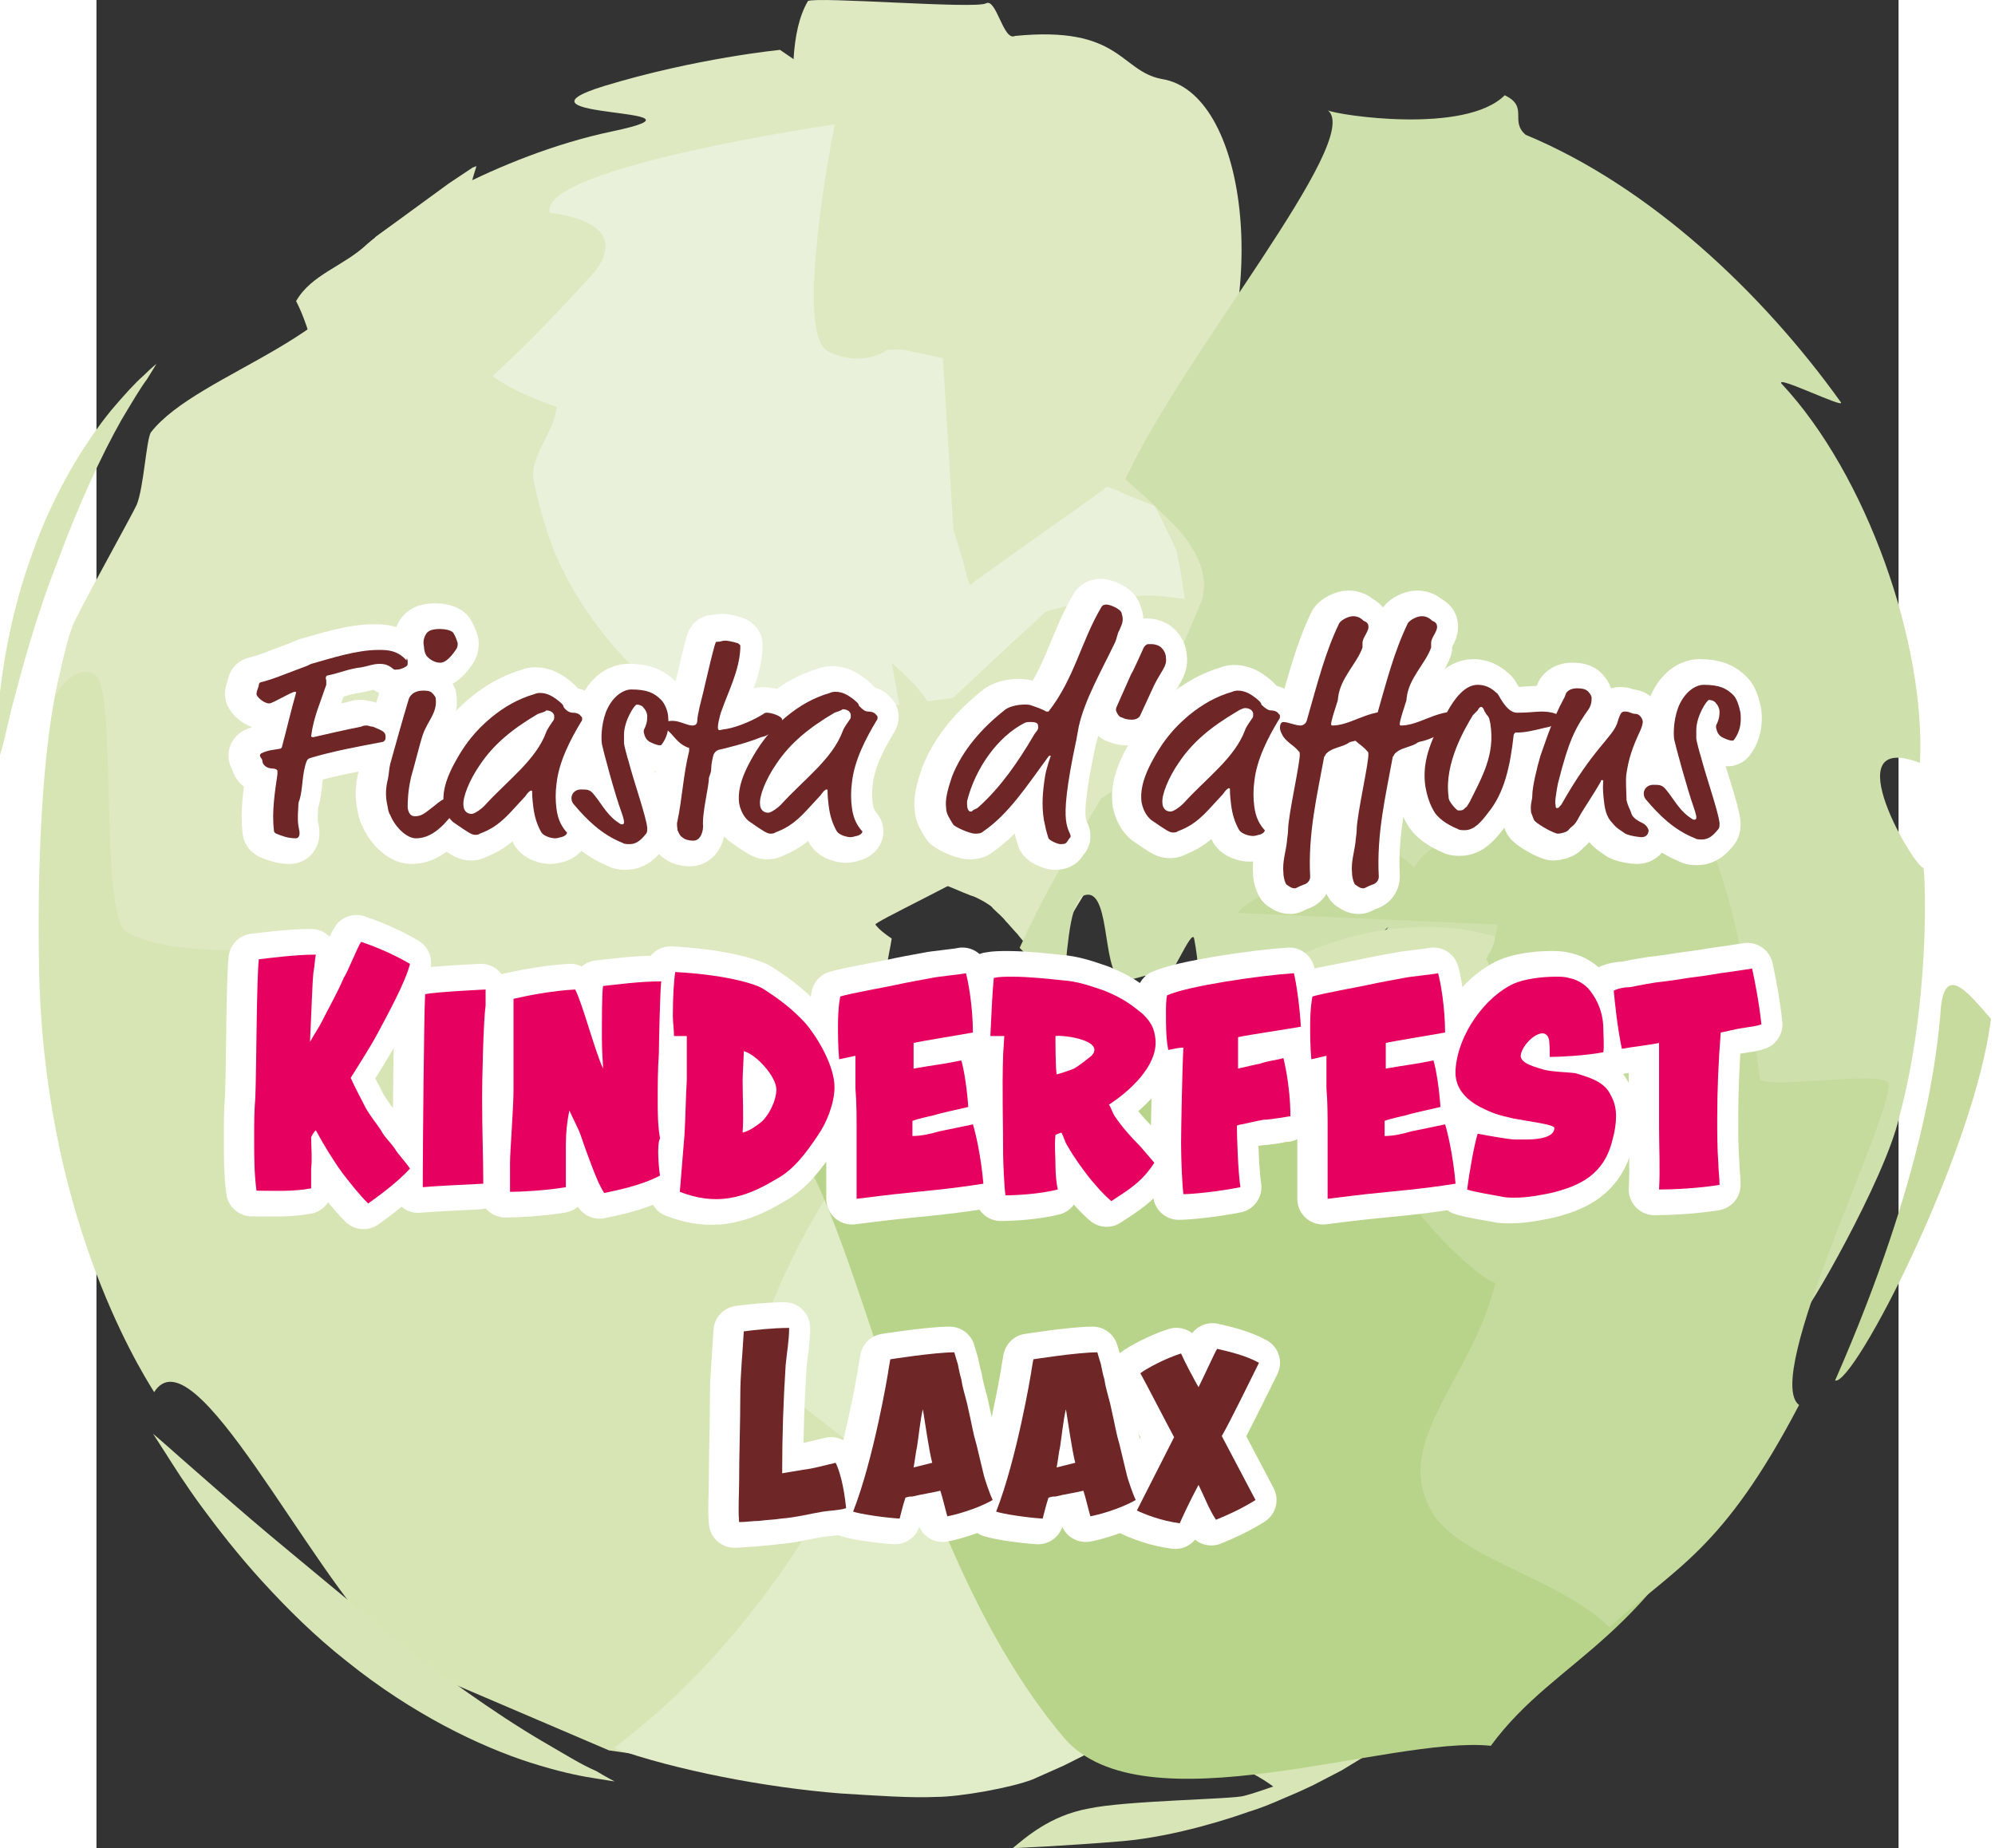 <?xml version="1.0" encoding="UTF-8"?>
<!-- Generator: Adobe Illustrator 24.1.2, SVG Export Plug-In . SVG Version: 6.00 Build 0)  -->
<svg id="Ebene_20_Kopie" width="477.57" height="442.45" version="1.1" viewBox="0 0 187.18 191.98" xml:space="preserve" xmlns="http://www.w3.org/2000/svg" xmlns:cc="http://creativecommons.org/ns#" xmlns:dc="http://purl.org/dc/elements/1.1/" xmlns:rdf="http://www.w3.org/1999/02/22-rdf-syntax-ns#"><rect x="0" y="0" width="187.18" height="191.98" fill="#333333" stroke="none"/>
<style type="text/css">
	.st0{fill:#DEE9C1;}
	.st1{fill:#EAF1DA;}
	.st2{fill:#D5E4B6;}
	.st3{fill:#CEE0AC;}
	.st4{fill:#D7E5B5;}
	.st5{fill:#E1ECC8;}
	.st6{fill:#D8E6B7;}
	.st7{fill:#C6DB9D;}
	.st8{fill:#B8D48A;}
	.st9{fill:#C5DB9D;}
	.st10{fill:#FFFFFF;stroke:#FFFFFF;stroke-width:4.415;stroke-linecap:round;stroke-linejoin:round;stroke-miterlimit:10;}
	.st11{fill:#6E2627;}
	.st12{fill:#E6005F;}
</style><g stroke-width="1.208">
<path class="st0" d="m72.571 89.157c-5.437-13.895-6.162-27.911-2.296-41.564 0.967-3.383 2.175-6.766 3.746-10.149l-2.296-10.029c3.021-6.525-1.571-20.903 2.175-27.307 0.967-0.483 17.399 0.846 18.486 0.242 1.087-0.604 1.812 3.987 3.021 3.383 10.995-1.087 10.874 3.625 15.224 4.471 8.82 1.329 11.479 22.353 3.746 36.852 0.846 0.967 1.933 2.054 3.021 3.142 1.087 1.208 2.175 2.417 3.021 3.625 1.812 2.537 2.9 5.316 1.933 7.975-2.175 4.712-4.471 8.82-6.646 12.566-2.296 3.746-4.471 7.25-6.525 10.391-2.054 3.142-4.108 6.162-5.92 9.062-1.812 2.9-3.504 5.8-4.954 8.579-0.121-0.121-0.362-0.483-0.846-1.087-0.242-0.242-0.483-0.604-0.846-1.087-0.242-0.362-0.604-0.725-0.967-1.208-0.362-0.362-0.846-0.967-1.208-1.329-0.362-0.483-0.846-0.846-1.329-1.329-0.121-0.242-0.604-0.483-0.967-0.725-0.483-0.242-0.846-0.483-1.329-0.604-0.967-0.362-1.933-0.846-3.021-1.208-1.087-0.362-2.175-0.725-3.383-1.087-0.604-0.121-1.208-0.242-1.692-0.483l-0.846-0.242c-0.242-0.121-0.483-0.121-0.604-0.242l-0.362-0.121-0.121-0.121-0.362-0.242c-0.242-0.121-0.483-0.242-0.725-0.362-0.483-0.242-1.087-0.483-1.571-0.604-2.296-0.725-4.471-0.483-5.558 0.846z" fill="#dee9c1"/>
<path class="st0" d="m64.476 79.129c-0.242 1.087-0.242 2.537 0.242 3.866 0.483 1.329 1.329 2.417 2.175 3.383 1.45 1.692 3.262 2.537 5.196 3.262-3.866-4.35-8.941-9.183-15.224-14.862-0.846-0.725-1.571-1.45-2.417-2.175-1.208-1.087-2.417-2.175-3.625-3.383-2.296-2.054-4.591-4.229-6.887-6.404-4.35-3.987-8.337-7.612-11.599-11.237 0.242 0.362-0.846-0.725-1.933-1.812-1.087-1.087-2.296-2.296-2.054-2.175-3.021-2.537-3.987-4.35-4.591-6.525-0.604-2.175-1.45-6.766-3.021-9.787 1.571-2.779 4.954-3.625 7.37-5.92 2.537-2.296 13.412-9.183 25.494-11.72 12.083-2.537-12.203-1.208-0.846-4.712 9.545-2.9 18.245-3.746 18.245-3.746l2.296 1.571c2.417-0.483 4.833-0.846 7.25-1.087 1.208-0.121 2.537-0.242 3.746-0.362 1.329-0.121 2.658-0.242 4.35-0.242-0.725 0.604-1.45 1.087-2.054 1.45s-1.208 0.725-1.692 0.967c-1.087 0.483-2.175 0.604-3.262 0.725-2.175 0.121-4.229-0.362-6.283-0.121 2.417 5.558 5.196 5.558 8.337 4.229-3.262 5.437-6.162 10.995-8.82 16.553l-3.987 8.579c-1.329 2.9-2.417 5.8-3.262 8.7-3.383 11.72-2.779 23.803 1.933 35.765-0.362 0.121-0.725 0.242-1.087 0.362-1.933-2.537-4.108-4.833-3.987-3.142z" fill="#dee9c1"/>
<path class="st1" d="m86.466 90.003c-0.121-0.121-0.242-0.362-0.362-0.483l-0.121-0.121c0-0.121 0.121-0.362 0.121-0.604 0.121-0.362 0.121-0.846 0.121-1.208 0.121-1.571 0-2.779-0.362-3.866-0.242-0.483-0.483-0.967-0.846-1.329-0.242-1.208-0.483-2.417-0.604-3.746-0.604-3.262-1.208-6.525-1.812-9.787 0.725 0.604 1.571 1.45 2.417 2.296 0.362 0.483 0.846 0.967 1.208 1.571l0.604 0.846c0.242 0.242 0.362 0.846 0.725 0.242 3.142-2.9 6.041-5.679 8.941-8.337l1.208-1.087 0.604-0.604c0.121-0.121 0.242-0.242 0.362-0.242l0.242-0.121c0.604-0.121 1.329-0.362 1.933-0.483 1.329-0.362 2.658-0.604 4.108-0.725 1.45-0.121 2.9-0.362 4.35-0.362 1.208 0 2.537 0.242 3.746 0.362-0.242-1.571-0.483-3.262-0.846-4.954-0.725-1.571-1.45-3.142-2.296-4.712l-2.779-1.087-1.329-0.604-0.725-0.242c-0.121 0-0.121-0.121-0.242 0l-0.242 0.242-0.483 0.362-8.337 5.92-4.229 3.021-0.483 0.362-0.242 0.242c0 0.121-0.121-0.121-0.121-0.121l-0.121-0.242-0.483-1.812-1.087-3.625-1.087-17.762-3.987-0.846c-0.604-0.121-1.208 0-1.812 0 0 0-2.537 1.933-6.162 0.121-3.625-1.933 0.725-23.561 0.725-23.561s-30.811 4.471-29.603 9.183c10.149 1.329 3.866 7.008 3.866 7.008s-12.083 13.533-16.795 14.983c-4.712 1.45-7.854 2.054-10.029 1.329-1.087-0.362-1.933-0.967-2.417-2.175-0.242-0.604-0.242-1.329-0.121-2.417 0.121-0.967 0.604-2.296 1.45-3.746 0.846 1.571 1.812 6.283 5.437 11.599 3.504 5.437 9.545 11.479 17.157 18.486 1.933 1.812 3.866 3.625 5.92 5.437l3.021 2.779c0.725 0.604 1.45 1.329 2.175 1.933 2.658 2.296 5.196 4.591 7.491 6.766 4.108 4.108 23.199 7.37 22.232 5.92z" fill="#eaf1da"/>
<path class="st2" d="m134.92 149.69c6.887-15.949-15.103-37.215-26.703-49.056 0.483 0 19.936-1.571 19.453-1.692-0.242-0.121-0.604 0-0.967 0.121-0.121 0-0.242 0.121-0.362 0.242-0.121 0.121 0.121-0.121 0.242-0.121 0.121-0.121 0.242-0.121 0.242-0.242 0.362-0.242 0.604-0.483 0.967-0.604 0.483-0.362 0.483-0.362 0 0-0.242 0.121-0.483 0.362-0.967 0.604-0.242 0.121-0.362 0.242-0.604 0.362l-0.121 0.121 0.121-0.121c0.121-0.121 0.242-0.121 0.362-0.242 1.933-1.087 5.437-2.175 9.666-1.933 4.229 0.121 9.304 1.571 13.895 4.108 4.591 2.537 8.458 6.283 11.237 9.545 3.987 1.45 7.491 4.229 9.908 8.216 0.604 0.967 1.208 2.175 1.692 3.262 0.483 1.208 0.967 2.417 1.329 3.746s0.725 2.779 0.967 4.108c0.121 0.725 0.242 1.45 0.362 2.175 0.121 0.604 0.242 1.208 0.483 1.812-1.571 1.933-5.196-2.779-7.008-1.087 0.362 0.242 1.208 2.054 2.054 3.987 0.725 1.812 1.329 3.746 1.329 3.746s-2.537 3.987-6.525 8.337c-3.866 4.35-9.183 8.7-13.049 11.116-1.087-0.604-2.054-0.967-3.021-1.208s-1.812-0.242-2.658-0.121c-1.692 0.242-3.021 1.208-4.35 2.296-2.417 2.175-4.108 5.437-3.866 6.404-2.417 0.967-4.833 1.933-7.37 2.779h-0.242c1.208-1.933 2.296-3.987 3.383-5.92 0.967-1.933 1.933-3.866 2.779-5.8 0.362-2.537-2.658-8.941-2.658-8.941z" fill="#d5e4b6"/>
<path class="st3" d="m114.86 62.213c-1.692 4.229-3.383 7.854-5.196 11.237-1.812 3.383-3.504 6.404-5.196 9.304-1.692 2.779-3.262 5.558-4.712 8.095-1.45 2.537-2.779 5.196-3.866 7.612 1.208 1.208 4.229 4.229 4.471 4.712 0.483-4.108 0.604-8.7 1.933-10.029 3.142-1.692 2.054 7.612 4.108 8.579 0.483 0.604 4.229-1.329 4.591-0.362 0.362 1.087 2.779-5.075 3.021-3.866 0.242 1.208 0.362 2.417 0.483 3.625 0.121 1.087 0.242 2.175 0.362 3.262 2.296-0.121 4.712-0.362 6.887-0.483 0 0 0.362-0.242 0.846-0.725 0.483-0.483 1.208-1.087 1.812-1.692 1.45-1.329 4.954-1.45 5.075-1.208v0.362c9.304-8.579 2.537-2.417 4.712-4.35l-0.362 0.483c-0.483 0.483-0.967 0.846-1.45 1.208-0.483 0.362-0.967 0.725-1.329 1.087 0 0-0.121 0.121-0.362 0.362-0.242 0.121-0.604 0.483-0.967 0.725 0.604-0.483 1.45-0.846 2.537-1.329 2.296-0.846 5.558-1.087 9.545-0.483 3.866 0.604 8.216 2.296 12.324 4.471 2.054 1.087 4.108 2.296 6.041 3.383 1.933 1.087 3.866 2.175 5.679 2.779 4.108 1.208 7.854 3.625 10.633 7.491 0.725 0.967 1.329 2.054 1.933 3.142 0.604 1.087 1.087 2.417 1.571 3.625 0.483 1.329-3.142 11.72-2.779 13.17 0.121 0.725 8.579-13.895 10.029-20.299 3.142-11.599 2.779-24.286 2.537-25.978-0.725 0.362-9.545-14.378-0.362-10.874 0.604-12.445-5.558-29.965-14.378-39.389-0.725-0.967 6.646 2.658 6.162 1.933-8.216-11.479-19.936-22.474-32.744-27.79-1.692-1.45 0.362-2.9-2.175-4.108-4.108 4.108-17.399 2.054-18.366 1.571 3.746 3.021-15.103 25.374-21.024 38.302 0.846 0.846 1.812 1.571 2.779 2.537 0.967 0.967 2.054 1.933 2.9 2.9 1.933 2.296 2.9 4.712 2.296 7.008z" fill="#cee0ac"/>
<path class="st4" d="m74.384 142.08c1.571-4.229 3.383-8.095 5.316-11.479 0.967-1.692 1.933-3.262 2.9-4.833 0.967-1.571 2.054-3.021 3.021-4.471 2.054-2.779 3.987-5.437 6.041-7.975 0.967-1.208 1.933-2.417 3.021-3.746 0.967-1.208 1.933-2.417 2.9-3.625-0.604-0.362-1.329-0.846-2.175-1.329-0.846-0.483-1.812-1.087-2.658-1.692-1.692-1.087-3.142-2.175-3.504-2.417-0.242 4.229 0.242 8.82-1.692 10.149-4.471 1.45-10.029 2.296-12.808 1.208-1.571-1.208-2.658-3.625-3.504-6.041-0.362-1.208-0.725-2.537-0.967-3.746 0-0.242-0.121-0.604-0.121-0.846l0.121-0.725 0.242-1.208c-1.329 0.967-3.142 1.692-5.196 2.175 0 0-0.362 0.242-0.846 0.725-0.604 0.483-1.329 0.967-2.054 1.571-1.571 1.208-3.504 2.658-4.591 3.625-0.362-0.483-0.604-1.087-0.725-1.692-0.121-0.362 0-0.967 0-1.329 0.121-0.483 0.121-0.967 0.362-1.45-0.362 0.121-2.054 0.483-4.712 0.483s-6.404-0.362-10.512-1.692c-0.967-0.362-2.054-0.725-3.142-1.087s-2.175-0.846-3.262-1.329c-2.296-0.967-4.35-2.054-6.646-3.262-2.296-1.087-4.35-2.296-6.525-3.383-2.175-0.967-4.229-1.812-6.162-2.175-4.471-0.604-8.337-2.417-11.962-5.196-1.812-1.45 1.692-23.32-6.766-17.278-1.571-1.933-4.108 10.874-3.746 32.14 0.362 25.615 10.149 41.564 11.962 44.464 4.108-6.525 15.949 18.486 24.165 26.34 1.208 0.846 2.537 1.692 3.746 2.417l0.967 0.604 18.366 7.854s8.337 1.208 8.579 1.208c10.149-7.612 15.587-16.07 22.232-28.878-1.812-1.571-4.591-3.504-6.766-5.437-2.054-2.054-3.504-4.35-2.9-6.646z" fill="#d7e5b5"/>
<path class="st5" d="m108.58 108.49c4.591 3.987 8.095 9.183 10.512 14.982 2.296 5.8 3.625 12.083 3.866 18.728 0.242 6.646-0.604 13.412-3.021 20.299-0.362 0.846-0.604 1.692-0.967 2.537-0.362 0.846-0.846 1.692-1.208 2.537-0.483 0.846-0.846 1.692-1.329 2.537-0.483 0.846-1.087 1.692-1.692 2.537-0.604 0.846-1.208 1.692-1.933 2.537s-1.571 1.692-2.296 2.417l-1.208 1.208c-0.362 0.362-8.337 4.35-8.82 4.591-1.087 0.483-2.175 0.967-3.262 1.45-2.175 0.846-7.491 1.812-10.029 1.812-2.537 0.121-6.041-0.121-9.908-0.362-7.733-0.604-17.157-2.417-23.561-4.712 10.149-7.612 18.486-18.245 25.132-31.173-1.812-1.571-4.591-3.504-6.766-5.437-2.175-2.175-3.625-4.35-3.021-6.766 1.571-4.229 3.383-8.095 5.316-11.479 0.967-1.692 1.933-3.262 2.9-4.833 0.967-1.571 2.054-3.021 3.021-4.471 2.054-2.779 3.987-5.437 6.041-7.975 0.967-1.208 1.933-2.417 3.021-3.746 0.967-1.208 1.933-2.417 2.9-3.625 0.242 0.121 0.725 0.483 1.571 1.087 0.846 0.483 2.054 1.208 3.383 2.054 0.725 0.362 1.45 0.846 2.175 1.208 0.362 0.242 0.846 0.483 1.208 0.604 0.362 0.242 0.846 0.362 1.208 0.604 0.483 0.242 0.846 0.362 1.329 0.604 0.242 0.121 0.483 0.242 0.725 0.362h0.121c-0.725 45.914-0.242 12.687-0.362 22.957v-0.846-1.208c0-0.725-0.121-1.571-0.242-2.296l-0.121-0.604v-0.604c0-0.483-0.121-0.846-0.121-1.329-0.121-0.846-0.242-1.692-0.362-2.537-0.121-0.483-0.242-0.846-0.242-1.329l-0.242-1.329c-0.362-1.812-0.846-3.504-1.329-5.196-0.242-0.846-0.483-1.692-0.725-2.537l-0.121-0.362v0 0.242c0.242 0.242 0.604 0.483 1.087 0.604 0.967 0.242 2.296 0.121 3.383-0.362 2.175-0.242 3.987-2.054 3.987-3.383z" fill="#e1ecc8"/>
<path class="st6" d="m111.72 111.63c-0.121-0.121-0.242-0.242-0.362-0.362l-0.362-0.121c0.242 0 0.483 0.121 0.725 0.121s0.362 0.121 0.483 0.121c0.362 0.121 0.604 0.121 0.967 0.121h0.725 0.604 0.242 0.121 0.121-0.242c-0.121 0-0.242 0-0.362 0.121h-0.242l-0.242 0.121c-0.242 0.121-0.604 0.242-0.846 0.242l-0.362 0.121-0.121 0.121h-0.121l-0.121 0.121c-0.483 0.121-0.846 0.362-1.208 0.604-0.362 0.242-0.725 0.483-1.087 0.725l-0.242 0.242-0.362 0.242c0.362-0.242 0-1.571-0.846-3.383 0.846-0.846 1.812-1.571 2.658-2.417 0.846-0.725 1.692-1.571 2.658-2.175 1.812-1.45 3.625-2.779 5.558-3.987 1.933-1.208 3.866-2.175 5.92-3.142 0.967-0.483 2.054-0.846 3.142-1.208 0.483-0.121 1.087-0.362 1.571-0.483 0.483-0.121 0.967-0.242 1.571-0.362 2.054-0.483 4.229-0.725 6.525-0.725 2.175 0 4.35 0.242 6.525 0.846s4.229 1.45 6.404 2.658c2.054 1.208 3.987 2.779 5.92 4.591-0.242-1.208 1.087-2.658 2.417-4.35 1.329-1.571 2.537-3.383 2.054-4.712 1.087 1.329 1.812 2.9 2.537 4.471 0.725 1.571 1.329 3.021 1.812 4.471 0.846 2.9 1.571 5.679 1.933 8.095 0.967 4.833 1.45 8.216 4.229 10.391-0.121 1.45-0.362 2.779-0.604 4.108s-0.483 2.658-0.846 3.987c-0.604 2.537-1.45 4.954-2.175 7.37-1.692 4.591-3.746 8.941-5.92 12.808-4.471 7.733-9.666 14.137-15.587 19.816-1.45 1.45-3.021 2.779-4.591 4.108-1.571 1.329-3.142 2.537-4.833 3.746s-3.383 2.417-5.316 3.504l-2.779 1.692-3.021 1.571-1.571 0.725-1.692 0.725c-1.087 0.483-2.296 0.967-3.504 1.329-1.329 0.483-7.37 2.537-13.049 3.021-5.679 0.483-11.358 0.725-11.358 0.725 1.329-1.087 3.866-3.383 7.854-4.108 3.866-0.846 15.103-0.967 16.191-1.329 0.967-0.242 1.933-0.604 3.021-0.967-1.329-0.967-2.658-1.692-3.987-2.054-1.45-0.362-2.9-4.108-4.35-3.987-0.362 0-6.283 2.296-5.92 1.812l1.208-1.208c0.846-0.846 1.571-1.571 2.296-2.417 0.725-0.846 1.329-1.692 1.933-2.537s1.208-1.692 1.692-2.537c0.483-0.846 0.967-1.692 1.329-2.537 0.483-0.846 0.846-1.692 1.208-2.537s0.725-1.692 0.967-2.537c2.417-6.887 3.262-13.653 3.021-20.299-0.242-6.646-1.45-12.928-3.866-18.728s-5.8-10.995-10.512-14.982c0.121-0.121 0.121-0.242 0.242-0.242 0-0.121 0.242-0.242 0.242-0.242 1.208 0.604 2.537 1.208 3.504 1.45 0.604 0 0.967 0 0.483-0.362z" fill="#d8e6b7"/>
<path class="st0" d="m47.802 42.277c-0.242 2.658-2.779 5.075-2.417 7.491 0.483 2.537 1.208 4.954 2.054 7.25 0.967 2.296 2.175 4.591 3.625 6.646 1.45 2.175 3.142 4.108 5.075 6.041 3.866 3.746 9.908 2.537 9.425 3.262 14.62 4.108 46.639-7.491 48.089-0.121 1.45 7.37-33.106 22.715-32.744 23.199 0.362 0.483 0.967 0.967 1.692 1.45-0.121 0.846-0.362 1.812-0.483 2.779-0.121 1.087-0.483 1.812-0.604 2.658-0.121 0.846-0.483 1.571-0.483 2.417-0.121 0.846-0.121 1.692 0 2.537 0.362 3.262 2.779 5.8 7.129 4.591 2.175-0.604 0.846-0.362-2.658 0.121-1.812 0.242-4.229 0.483-7.008 0.604-1.45 0-2.9 0.121-4.591 0.121-1.571 0-3.262-0.121-5.075-0.242-7.129-0.483-15.103-2.175-22.836-4.954-3.746-1.329-7.37-2.9-10.754-4.591-3.262-1.692-6.404-3.262-9.062-4.712-6.766-0.725-17.641 1.087-23.078-2.054-2.779-1.571-0.967-24.89-3.142-26.582-2.175-1.571-4.229 2.054-4.229 2.054s0.967-5.196 1.812-7.25c0.362-1.087 6.283-11.72 6.646-12.566 0.725-1.812 0.967-6.525 1.45-7.491 4.954-6.404 22.232-10.029 23.32-20.299l7.612-5.558 2.537-1.692c0.121 0 0.242-0.121 0.362-0.121-0.846 2.658-1.45 5.437-1.933 8.095-0.242 1.329-0.483 2.658-0.725 3.987-0.121 1.329-0.242 2.658-0.362 3.987 0.242 1.692 2.417 3.866 4.471 5.558 2.175 1.812 6.887 3.383 6.887 3.383z" fill="#dee9c1"/>
<path class="st7" d="m196.78 105.83c-1.692 13.774-14.258 38.181-16.191 37.577 9.425-21.507 10.633-34.194 10.995-38.785 0.483-4.712 3.142-1.087 5.196 1.208z" fill="#c6db9d"/>
</g><g transform="matrix(1.208 0 0 1.208 -14.786 -5.933)">
	<path class="st6" d="m56.8 158.1s-0.7-0.1-1.9-0.3c-1.3-0.2-3.1-0.6-5.3-1.3-4.4-1.4-10.2-4.2-15.8-8.7-2.8-2.2-5.2-4.6-7.3-6.9s-3.8-4.5-5.2-6.4-2.4-3.5-3.1-4.6-1.1-1.7-1.1-1.7 0.6 0.5 1.5 1.3c1 0.9 2.4 2.1 4.1 3.6s3.8 3.3 6.1 5.2 4.8 4 7.5 6.2c5.3 4.3 10.3 7.8 14.2 10.1 1.9 1.1 3.5 2.1 4.7 2.6 1 0.6 1.6 0.9 1.6 0.9z" fill="#d8e6b7"/>
</g>
<g transform="matrix(1.208 0 0 1.208 -14.786 -5.933)">
	<path class="st6" d="m3.6 71.6v-1.5c0-1 0.1-2.4 0.2-4.2 0.3-3.5 1.1-8.5 3-13.6 1.8-5.1 4.5-9.4 6.7-12.1 1.1-1.3 2.1-2.4 2.8-3 0.7-0.7 1.1-1 1.1-1s-0.3 0.5-0.8 1.3c-0.6 0.8-1.3 2-2.2 3.5-1.7 3-3.7 7.3-5.5 12.2-1.9 4.8-3.1 9.4-4 12.8-0.4 1.7-0.7 3.1-1 4-0.2 1-0.3 1.6-0.3 1.6z" fill="#d8e6b7"/>
</g>
<path class="st8" d="m144.83 181.35c-10.512-1.087-36.127 8.82-44.343-0.846-16.916-20.057-20.903-54.976-29.844-64.401-12.083-12.687 13.774-4.471 18.607-5.679 9.425-2.417 84.82-4.35 84.216-2.9-1.208 3.021-24.286-1.087-23.682 9.425 1.087 2.296-26.461-4.591-24.044-3.262 35.765 10.27 52.197 19.936 45.068 36.127-9.062 20.782-18.97 21.99-25.978 31.536z" fill="#b8d48a" stroke-width="1.208"/>
<path class="st9" d="m145.31 133.26c-2.054-0.362-13.895-11.72-11.72-16.795 1.087-2.537 10.633-7.25 11.237-9.787 0.242-1.208 0.483-2.417 0.362-3.625 0-1.208-0.242-2.537-0.846-3.383 0.121-0.242 0.242-0.604 0.483-0.846 0.121-0.362 0.242-0.604 0.362-0.967l0.121-0.725 0.242-1.087-26.944-1.208c0.242-1.329 11.358-6.162 11.237-6.766 0-0.121 4.954-0.483 7.008 2.054 2.537-4.35 11.358-4.833 11.599-5.196l0.725-1.087c0.242-0.362 0.483-0.846 0.604-1.087 0.362-0.604 0.725-1.45 0.967-1.933l0.121-0.483c0-0.121 0.121-0.362 0.121-0.483 0.121-0.242 0.121-0.483 0.242-0.846 0-0.242 0.121-0.362 0.121-0.604l0.121-0.604c-0.121 0.967-0.604 2.9-1.933 5.196-0.121 0.362-1.087 1.812-1.087 1.812-0.362 0.483-0.121 0.242-0.121 0.242s0.604-0.846 0.725-1.087c0-0.121 0-0.121 0.121-0.242 0.242-0.362 0.483-0.846 0.604-1.087 0.362-0.604 0.725-1.329 0.846-1.812 0.846-2.175 0.846-3.504 0.846-3.866v0.242c0 0.121 0 0.121 0.121 0.242 0 0.121 0.121 0.242 0.121 0.483v0.121-0.121c0-0.121-0.121-0.121-0.242-0.242-0.362-0.242-0.604-0.483-0.967-0.725-0.362-0.242-0.725-0.483-1.087-0.604-0.362-0.121-0.725-0.242-1.087-0.362-0.362-0.121-0.725-0.121-1.087-0.121-0.362 0-0.725 0.121-1.087 0.242 0.242-0.362 0.362-0.725 0.604-1.087 0.242-0.362 0.483-0.604 0.725-0.967 0.483-0.604 1.087-1.208 1.692-1.692l0.483-0.362 0.362-0.362c0.242-0.121 0.483-0.362 0.846-0.483 0.604-0.242 1.45-0.121 2.296 0.121 1.812 0.604 3.987 2.175 5.92 3.987 0.967 0.967 1.933 1.933 2.9 2.9 0.483 0.604 0.967 1.208 1.45 1.812 0.483 0.604 0.846 1.329 1.329 2.054 1.692 2.779 3.021 5.8 3.987 8.82 0.967 3.021 1.692 5.92 2.175 8.82 0.483 2.779 0.967 5.558 1.329 8.337 0.121 1.329 0.362 2.658 0.483 3.987 0.121 1.329 13.291-0.967 13.412 0.604 0.242 3.746-13.17 30.448-9.304 33.348-7.975 15.224-12.808 16.795-19.695 23.078-5.075-4.954-14.982-7.008-18.124-11.479-4.954-7.491 3.746-13.895 6.283-24.286z" fill="#c5db9d" stroke-width="1.208"/>
<g transform="matrix(1.208 0 0 1.208 -14.786 -5.933)">
	<g fill="#fff" stroke="#fff" stroke-linecap="round" stroke-linejoin="round" stroke-miterlimit="10" stroke-width="4.415">
		<path class="st10" d="m38.6 61.8c0 0.3 0 0.3-0.1 0.4-0.3 0.2-0.6 0.3-1 0.3-0.2 0-0.4-0.5-1.3-0.5-0.6 0-1 0.2-1.6 0.3-1 0.1-1.9 0.5-2.9 0.7-0.2 0.1-0.2 0.3-0.2 0.4v0.4c-0.5 1.5-1.1 2.8-1.3 4.4 0 0.1 0.1 0.1 0.2 0.1 1.3-0.3 2.6-0.6 4.1-0.9 0.2-0.1 0.3-0.1 0.5-0.1 0.1 0 0.3 0.1 0.5 0.1 1 0.4 1.1 0.5 1.1 0.9 0 0.3-0.1 0.3-0.2 0.4-2.1 0.4-4.3 0.8-6.3 1.4-0.2 0.1-0.2 0.1-0.3 0.3-0.4 1.1-0.3 2.3-0.6 3.3-0.1 0.2-0.1 0.4-0.1 0.5 0 0.3-0.1 1 0 1.7 0.1 0.5 0.1 0.4 0.1 0.7s-0.2 0.4-0.3 0.4c-0.7 0-1.2-0.2-1.7-0.4-0.2-0.1-0.2-0.2-0.2-0.3-0.2-1.6 0.1-3.4 0.3-4.8v-0.3c0-0.1-0.2-0.2-0.4-0.2-0.5 0-0.9-0.3-0.9-0.7 0-0.1-0.2-0.3-0.2-0.4s0-0.1 0.1-0.2c0.6-0.3 1.1-0.3 1.6-0.4 0.1 0 0.2-0.1 0.2-0.2 0.4-1.5 0.8-3.2 1.2-4.6 0-0.1 0-0.1-0.1-0.1-0.3 0-1.9 1-2.2 1-0.5 0-1.1-0.6-1.1-0.8 0-0.3 0.2-0.6 0.2-0.8 0-0.1 0.1-0.2 0.2-0.2 1.2-0.3 1.8-0.6 3.7-1.3 0.3-0.1 0.5-0.2 0.7-0.3 1.8-0.5 3.9-1.2 5.8-1.2 0.7 0 1.6 0 2.4 0.9 0-0.3 0.1-0.1 0.1 0.1z"/>
		<path class="st10" d="m41.7 75.8c-0.5 0.5-1.3 1.2-2.4 1.2-0.8 0-1.8-1-2.2-2-0.2-0.3-0.2-0.7-0.3-1.1-0.1-0.6-0.1-1.2 0.1-2 0.1-0.5 0.1-0.9 0.2-1.3 0.5-1.8 1-3.6 1.6-5.6 0.2-0.5 0.7-0.7 1.2-0.7 0.3 0 0.6 0 0.8 0.2 0.1 0.1 0.2 0.2 0.3 0.4 0.2 1.3-0.7 2-1.1 3.2-0.3 0.9-0.7 2.6-1 3.6-0.3 1.1-0.3 2.1-0.2 2.5 0 0.2 0.1 0.8 0.6 0.8 0.6 0 0.8-0.2 1.7-0.9 0.5-0.4 0.7-0.6 1.1-0.6 0.2 0 0.5 0 0.7 0.2 0.2 0.1 0.2 0.3 0.2 0.4 0 0.3-0.1 0.4-0.3 0.7zm1.2-15.6c0 0.2 0 0.3-0.1 0.5-0.4 0.6-0.9 1.2-1.4 1.2s-0.9-0.3-1.1-0.5c-0.2-0.3-0.3-0.6-0.3-0.9-0.1-0.4 0-0.8 0.2-1.1s0.6-0.4 1.2-0.4c0.4 0 0.9 0.1 1.1 0.3 0.2 0.3 0.3 0.6 0.4 0.9z"/>
		<path class="st10" d="m52.8 66.2c0.1 0 0.5 0 0.7 0.3l0.1 0.1c0 0.1 0 0.2-0.1 0.3-0.9 1.5-1.9 3.4-2.1 5.3-0.1 0.7-0.1 1.5 0 2.2s0.3 1.3 0.8 1.9c0 0 0.1 0.1 0.1 0.2s-0.1 0.3-0.5 0.4c-0.1 0-0.3 0.1-0.5 0.1-0.4 0-1-0.2-1.2-0.5-0.4-0.7-0.6-1.4-0.7-2.2s-0.1-1.2-0.1-1.3 0-0.1-0.1-0.1-0.3 0.2-0.5 0.5l-1.2 1.3c-1.1 1.2-1.9 1.6-2.7 1.9-0.1 0.1-0.3 0.1-0.4 0.1-0.3 0-0.6-0.2-1.9-1.1-0.1-0.1-0.6-0.5-0.8-1.5-0.1-0.8 0-1.9 1-3.7 1.2-2.2 2.4-3.2 3.1-3.8 1.1-0.9 2.3-1.6 3.7-2 0.2-0.1 0.4-0.1 0.5-0.1 0.6 0 1.1 0.3 1.6 0.7 0.1 0.1 0.4 0.3 0.4 0.5 0.2 0.3 0.5 0.5 0.8 0.5zm-3 0.1c-2.2 1.3-3.8 2.6-5 4.4-0.9 1.3-1.5 2.8-1.4 3.5 0 0.3 0.2 0.7 0.7 0.7 0.2 0 0.7-0.3 1.1-0.7 2-2.2 4.4-3.9 5.3-6.3 0.1-0.3 0.4-0.7 0.6-1 0.1-0.1 0.1-0.2 0.1-0.4s-0.2-0.5-0.6-0.5c-0.1 0.1-0.5 0.2-0.8 0.3z"/>
		<path class="st10" d="m61.1 66.6c0.1 1-0.1 1.6-0.4 2.1-0.2 0.3-0.2 0.3-0.3 0.3-0.3 0-0.7-0.2-0.9-0.3-0.3-0.2-0.4-0.4-0.5-0.8v-0.2c0.2-0.4 0.3-0.7 0.3-1.2 0-0.2-0.1-0.5-0.3-0.7-0.1-0.2-0.4-0.3-0.6-0.3s-1.1 1.4-1.1 2.6v0.7c0 0.2 0.3 1.3 0.4 1.6 0.5 1.9 1.5 4.7 1.6 5.7 0 0.2 0 0.4-0.1 0.5-0.4 0.5-0.8 0.9-1.4 0.9-0.2 0-0.5 0-0.6-0.1-1.8-0.7-3.1-2-4.2-3.3-0.1-0.1-0.2-0.3-0.2-0.4-0.1-0.4 0.2-0.9 0.8-0.9 0.5 0 0.7 0 1 0.3 0.7 0.8 1.1 1.7 2 2.4 0.3 0.2 0.4 0.3 0.5 0.3 0.2 0 0.2-0.1 0.2-0.2s0-0.2-0.2-0.8c-0.6-1.7-1.6-5.4-1.7-5.9-0.1-0.7 0-2.1 0.5-3.1 0.6-1.2 1.5-1.6 2-1.6 1.4 0 2 0.3 2.6 0.9 0.2 0.3 0.5 1 0.6 1.5z"/>
		<path class="st10" d="m65.7 66c-0.2 0.5-0.4 1.5-0.3 1.6 0 0.1 0.1 0.1 0.1 0.1 0.1 0 0.4-0.1 0.6-0.1 1.1-0.2 2.4-0.8 3.2-1.3 0.1-0.1 0.2-0.1 0.3-0.1 0.4 0 1.3 0.3 1.3 0.6s-0.2 0.7-0.7 1c-0.6 0.3-0.6 0.4-1.1 0.5-1.2 0.5-3.2 1-3.7 1.1-0.2 0.1-0.3 0.2-0.4 0.4-0.1 0.4-0.2 0.8-0.2 1.2 0 0.3-0.1 0.5-0.2 0.8 0 0.8-0.6 3-0.5 4.2 0 0.2-0.1 0.9-0.5 1.1-0.1 0.1-0.3 0.1-0.4 0.1-0.3 0-0.7-0.1-0.9-0.3-0.2-0.1-0.3-0.4-0.4-0.6 0-0.2-0.1-0.5 0-0.8 0.4-1.9 0.5-4 1-6v-0.2c0-0.1 0-0.1-0.1-0.2-1-0.4-1.2-1.1-1.9-1.6-0.1-0.1-0.2-0.2-0.2-0.3 0-0.2 0.1-0.2 0.3-0.3 0.1-0.1 0.3-0.1 0.5-0.1 0.6 0 1.2 0.4 1.7 0.4 0.2 0 0.4-0.1 0.4-0.4s0.1-0.7 0.2-1.2c0.4-1.5 0.8-3.5 1.3-5.3 0.1-0.3 0.1-0.3 0.2-0.3 0.4 0 0.4-0.1 0.7-0.1 0.2 0 0.7 0.1 1 0.2 0.1 0 0.2 0.1 0.3 0.2v0.3c-0.1 2-1.1 3.7-1.6 5.4z"/>
		<path class="st10" d="m78.2 66.1c0.1 0 0.5 0 0.7 0.3l0.1 0.1c0 0.1 0 0.2-0.1 0.3-0.9 1.5-1.9 3.4-2.1 5.3-0.1 0.7-0.1 1.5 0 2.2s0.3 1.3 0.8 1.9c0 0 0.1 0.1 0.1 0.2s-0.1 0.3-0.5 0.4c-0.1 0-0.3 0.1-0.5 0.1-0.4 0-1-0.2-1.2-0.5-0.4-0.7-0.6-1.4-0.7-2.2s-0.1-1.2-0.1-1.3 0-0.1-0.1-0.1-0.3 0.2-0.5 0.5l-1.1 1.3c-1.1 1.2-1.9 1.6-2.7 1.9-0.1 0.1-0.3 0.1-0.4 0.1-0.3 0-0.6-0.2-1.9-1.1-0.1-0.1-0.6-0.5-0.8-1.5-0.1-0.8 0-1.9 1-3.7 1.2-2.2 2.4-3.2 3.1-3.8 1.1-0.9 2.3-1.6 3.7-2 0.2-0.1 0.4-0.1 0.5-0.1 0.6 0 1.1 0.3 1.6 0.7 0.1 0.1 0.4 0.3 0.4 0.5 0.2 0.3 0.5 0.5 0.7 0.5zm-2.9 0.1c-2.2 1.3-3.8 2.6-5 4.4-0.9 1.3-1.5 2.8-1.4 3.5 0 0.3 0.2 0.7 0.7 0.7 0.2 0 0.7-0.3 1.1-0.7 2-2.2 4.4-3.9 5.3-6.3 0.1-0.3 0.4-0.7 0.6-1 0.1-0.1 0.1-0.2 0.1-0.4s-0.2-0.5-0.7-0.5c-0.1 0.1-0.4 0.2-0.7 0.3z"/>
		<path class="st10" d="m99.8 59.1c-0.2 0.3-0.2 0.7-0.4 1.1-1.1 2.3-2.6 4.9-3.1 7.2l-0.3 1.1c-0.9 4.2-1 6-0.9 6.9s0.4 1.2 0.4 1.4c0 0.1 0 0.1-0.1 0.2-0.3 0.4-0.2 0.5-0.8 0.5-0.2 0-0.9-0.3-1-0.5-0.2-0.6-0.3-1.1-0.4-1.6-0.2-1.3-0.1-2.4 0.1-3.7 0.1-0.7 0.5-1.8 0.5-1.8h-0.1c-0.1 0-0.1 0.1-0.2 0.2-1.7 2.3-3.3 4.8-5.5 6.3-0.2 0.2-0.5 0.2-0.7 0.2-0.5 0-1.8-0.6-1.9-0.8-0.3-0.5-0.6-0.9-0.6-1.4-0.1-0.7 0.1-1.5 0.5-2.7 0.9-2.3 2.6-4.2 4.5-5.7 0.3-0.3 1.1-0.5 1.7-0.5 0.3 0 0.5 0 0.7 0.1 0.3 0.1 0.9 0.3 1.2 0.5h0.2c2.2-2.8 2.8-6 4.5-8.9 0.1-0.2 0.2-0.3 0.5-0.3s1.3 0.4 1.3 0.8c0.3 0.6 0.1 0.9-0.1 1.4zm-7.6 7.9c-0.3 0-0.4 0-0.6 0.1-2.3 1.2-4.2 3.9-4.9 6.7v0.3c0 0.3 0.1 0.6 0.3 0.6 0.1 0 0.1 0 0.2-0.1s0.3-0.1 0.5-0.3c1.9-1.7 3.4-3.9 4.7-6.1 0.2-0.4 0.5-0.5 0.4-0.9 0-0.2-0.2-0.3-0.6-0.3z"/>
		<path class="st10" d="m101.8 60.8c0.1-0.3 0.3-0.5 0.5-0.5h0.3c0.2 0 0.6 0.1 0.8 0.3s0.4 0.5 0.4 0.9c0.1 0.7-0.4 1.1-1 2.3l-1.2 2.6c-0.1 0.3-0.5 0.4-0.7 0.4-0.5 0-0.7-0.1-0.9-0.2-0.2 0-0.4-0.3-0.5-0.6 0-0.1 0-0.2 0.1-0.4l1.2-2.7c0.2-0.3 0.9-1.9 1-2.1z"/>
		<path class="st10" d="m112.9 66c0.1 0 0.5 0 0.7 0.3l0.1 0.1c0 0.1 0 0.2-0.1 0.3-0.9 1.5-1.9 3.4-2.1 5.3-0.1 0.7-0.1 1.5 0 2.2s0.3 1.3 0.8 1.9c0 0 0.1 0.1 0.1 0.2s-0.1 0.3-0.5 0.4c-0.1 0-0.3 0.1-0.5 0.1-0.4 0-1-0.2-1.2-0.5-0.4-0.7-0.6-1.4-0.7-2.2s-0.1-1.2-0.1-1.3 0-0.1-0.1-0.1-0.3 0.2-0.5 0.5l-1.2 1.3c-1.1 1.2-1.9 1.6-2.7 1.9-0.1 0.1-0.3 0.1-0.4 0.1-0.3 0-0.6-0.2-1.9-1.1-0.1-0.1-0.6-0.5-0.8-1.5-0.1-0.8 0-1.9 1-3.7 1.2-2.2 2.4-3.2 3.1-3.8 1.1-0.9 2.3-1.6 3.7-2 0.2-0.1 0.4-0.1 0.5-0.1 0.6 0 1.1 0.3 1.6 0.7 0.1 0.1 0.4 0.3 0.4 0.5 0.2 0.3 0.5 0.5 0.8 0.5zm-3 0.1c-2.2 1.3-3.8 2.6-5 4.4-0.9 1.3-1.5 2.8-1.4 3.5 0 0.3 0.2 0.7 0.7 0.7 0.2 0 0.7-0.3 1.1-0.7 2-2.2 4.4-3.9 5.3-6.3 0.1-0.3 0.4-0.7 0.6-1 0.1-0.1 0.1-0.2 0.1-0.4s-0.2-0.5-0.7-0.5c-0.1 0-0.4 0.1-0.7 0.3z"/>
		<path class="st10" d="m121.2 58.7c0.1 0.5-0.5 1-0.5 1.5v0.4c-0.5 1.4-1.9 2.6-2.1 4.3 0 0.3-0.1 0.4-0.2 0.8-0.1 0.3-0.4 1.2-0.4 1.5 0 0.1 0.1 0.1 0.1 0.1 1.5 0 2.9-1.2 4.7-1.2 0.6 0 0.9 0.3 0.9 0.5 0.1 0.4-0.3 0.5-0.6 0.6l-0.3 0.2c-1 0.4-2 1.1-3.1 1.3-0.3 0.1-0.1 0.1-0.6 0.3s-1.1 0.3-1.5 0.7c-0.1 0.1-0.1 0.2-0.2 0.3-0.6 3.3-1.4 6.6-1.2 10.3 0 0.3-0.2 0.6-0.6 0.7-0.3 0.1-0.6 0.3-0.7 0.3-0.3 0-0.4-0.1-0.7-0.3-0.1-0.1-0.3-0.6-0.3-1-0.1-1 0.2-1.8 0.3-2.7 0-0.2 0.1-0.7 0.1-1 0-1.3 1.1-6 1-6.6 0-0.1 0-0.1-0.1-0.2-0.4-0.5-1.1-0.8-1.4-1.4-0.1-0.2-0.2-0.4-0.2-0.6 0-0.3 0.1-0.5 0.3-0.5 0.4 0 1 0.3 1.5 0.3 0.1 0 0.4-0.1 0.5-0.4 1-3.5 1.6-5.9 2.8-8.4 0.2-0.3 0.8-0.6 1.2-0.6 0.3 0 0.6 0.1 0.9 0.4 0.3 0.1 0.4 0.3 0.4 0.4z"/>
		<path class="st10" d="m127.1 58.7c0.1 0.5-0.5 1-0.5 1.5v0.4c-0.5 1.4-1.9 2.6-2.1 4.3 0 0.3-0.1 0.4-0.2 0.8-0.1 0.3-0.4 1.2-0.4 1.5 0 0.1 0.1 0.1 0.1 0.1 1.5 0 2.9-1.2 4.7-1.2 0.6 0 0.9 0.3 0.9 0.5 0.1 0.4-0.3 0.5-0.6 0.6l-0.3 0.2c-1 0.4-2 1.1-3.1 1.3-0.3 0.1-0.1 0.1-0.6 0.3s-1.1 0.3-1.5 0.7c-0.1 0.1-0.1 0.2-0.2 0.3-0.6 3.3-1.4 6.6-1.2 10.3 0 0.3-0.2 0.6-0.6 0.7-0.3 0.1-0.6 0.3-0.7 0.3-0.3 0-0.4-0.1-0.7-0.3-0.1-0.1-0.3-0.6-0.3-1-0.1-1 0.2-1.8 0.3-2.7 0-0.2 0.1-0.7 0.1-1 0-1.3 1.1-6 1-6.6 0-0.1 0-0.1-0.1-0.2-0.4-0.5-1.1-0.8-1.4-1.4-0.1-0.2-0.2-0.4-0.2-0.6 0-0.3 0.1-0.5 0.3-0.5 0.4 0 1 0.3 1.5 0.3 0.1 0 0.4-0.1 0.5-0.4 1-3.5 1.6-5.9 2.8-8.4 0.2-0.3 0.8-0.6 1.2-0.6 0.3 0 0.6 0.1 0.9 0.4 0.3 0.1 0.4 0.3 0.4 0.4z"/>
		<path class="st10" d="m134 66.2c1 0 1.6-0.1 2.1-0.1 0.8 0 1.6 0.2 1.6 0.6 0 0.3-0.6 0.4-0.6 0.5s-0.1 0.1-0.3 0.2c-0.5 0.1-1.2 0.3-1.8 0.4-0.5 0.1-0.8 0.1-1 0.1s-0.2 0-0.3 0.2c-0.3 2.7-0.8 5-2.2 6.7-0.6 0.8-1.2 1.5-2 1.5-0.2 0-0.5 0-0.6-0.1-1-0.4-1.8-1-2.1-1.6-0.4-0.7-0.6-1.5-0.7-2.1-0.3-2.1 0.5-3.9 1.4-5.6 0.3-0.5 0.3-0.4 0.5-0.8 0.6-1.1 1.5-2.3 2.6-2.3 0.4 0 0.9 0.1 1.4 0.5 0.2 0.2 0.3 0.2 0.4 0.4 0.4 0.7 0.9 1.5 1.6 1.5zm-2.8-0.1c-0.1-0.3-0.2-0.4-0.3-0.4s-0.2 0.1-0.3 0.3l-0.4 0.4c-0.6 1-2.5 4.1-2.1 7 0 0.1 0 0.2 0.1 0.4s0.5 0.7 0.7 0.8c0.1 0.1 0.2 0 0.2 0 0.3 0 0.4-0.2 0.4-0.2 0.2-0.1 0.2-0.2 0.4-0.5 1.1-2.2 2.2-4.1 1.8-6.7 0-0.1-0.1-0.4-0.1-0.5-0.1-0.2-0.1-0.2-0.2-0.3s-0.1-0.2-0.2-0.3z"/>
		<path class="st10" d="m138 65c0.2-0.3 0.1-0.4 0.3-0.6s0.5-0.3 0.8-0.3c0.6 0 0.9 0.1 1.1 0.4 0.1 0.1 0.2 0.3 0.2 0.5 0 0.3 0 0.7-0.4 1.2-0.2 0.3-0.8 1.1-1.3 2.3-0.3 0.7-0.7 1.9-1.2 3.9-0.1 0.5-0.3 1.7-0.2 1.8 0 0.1 0 0.3 0.1 0.3 0.2 0 0.2-0.1 0.4-0.3 2.7-4.8 4.4-5.8 4.8-7 0.3-1 0.4-1 0.7-1 0.4 0 0.5 0.2 0.9 0.2 0.3 0 0.6 0.4 0.6 0.7 0 0.1-0.1 0.5-0.2 0.7-0.7 1.5-1 2.4-1.2 3.7-0.1 0.5 0 1.8 0 2.3 0.1 0.5 0.3 0.8 0.4 1.1 0.1 0.5 0.8 0.8 1 0.9s0.4 0.3 0.5 0.6c0 0.2-0.1 0.6-0.6 0.6-0.2 0-1-0.1-1.4-0.3-0.4-0.3-0.7-0.4-1.1-0.9-0.4-0.4-0.6-0.9-0.7-1.6-0.2-1.5-0.1-1.9-0.1-2s0-0.1-0.1-0.1-0.1 0-0.1 0.1c-0.8 1.4-1.4 2.2-1.9 3.1-0.4 0.8-0.6 0.7-0.9 1.1-0.2 0.2-0.7 0.3-0.9 0.3-0.3 0-1.6-0.7-2-1.1-0.1-0.1-0.2-0.5-0.3-0.7-0.1-0.8 0.1-1 0.1-1.5 0-0.7 0.4-2.4 0.7-3.4 0.7-2.1 1.1-3.3 2-5z"/>
		<path class="st10" d="m153.2 66.2c0.1 1-0.1 1.6-0.4 2.1-0.2 0.3-0.2 0.3-0.3 0.3-0.3 0-0.7-0.2-0.9-0.3-0.3-0.2-0.4-0.4-0.5-0.8v-0.2c0.2-0.4 0.3-0.7 0.3-1.2 0-0.2-0.1-0.5-0.3-0.7-0.1-0.2-0.4-0.3-0.6-0.3s-1.1 1.4-1.1 2.6v0.7c0 0.2 0.3 1.3 0.4 1.6 0.5 1.9 1.5 4.7 1.6 5.7 0 0.2 0 0.4-0.1 0.5-0.4 0.5-0.8 0.9-1.4 0.9-0.2 0-0.5 0-0.6-0.1-1.8-0.7-3.1-2-4.2-3.3-0.1-0.1-0.2-0.3-0.2-0.4-0.1-0.4 0.2-0.9 0.8-0.9 0.5 0 0.7 0 1 0.3 0.7 0.8 1.1 1.7 2 2.4 0.3 0.2 0.4 0.3 0.5 0.3 0.2 0 0.2-0.1 0.2-0.2s0-0.2-0.2-0.8c-0.6-1.7-1.6-5.4-1.7-5.9-0.1-0.7 0-2.1 0.5-3.1 0.6-1.2 1.5-1.6 2-1.6 1.4 0 2 0.3 2.6 0.9 0.3 0.3 0.5 1 0.6 1.5z"/>
	</g>
	<g fill="#fff" stroke="#fff" stroke-linecap="round" stroke-linejoin="round" stroke-miterlimit="10" stroke-width="4.415">
		<path class="st10" d="m35.2 108.4c-0.8-0.8-1.5-1.7-2.2-2.6-0.8-1.1-1.6-2.4-2.3-3.7-0.2 0.2-0.3 0.4-0.4 0.6 0 0.9 0.1 1.8 0 2.7v1.7c-1.6 0.3-3.2 0.2-4.7 0.2-0.2-1.5-0.2-2.9-0.2-4.5 0-1.2 0-2.4 0.1-3.5 0.1-2.5 0.1-10 0.3-11.9 0.9-0.1 3.1-0.4 4.9-0.4-0.1 0.4-0.1 0.9-0.2 1.4-0.1 0.8-0.2 4.1-0.3 6 0.4-0.7 0.8-1.3 1-1.7 0.7-1.4 1.3-2.4 1.9-3.8 0.3-0.4 1.2-2.7 1.5-3.1 0.9 0.3 2.7 1 4.2 1.9-0.4 1.6-2 4.5-2.8 6-0.7 1.3-1.5 2.5-2.3 3.8 0.4 0.9 0.9 1.8 1.3 2.6 0.4 0.7 0.9 1.3 1.3 1.9 0.3 0.6 0.8 1 1.2 1.6 0.3 0.5 0.9 1.1 1.3 1.7-1.2 1.4-2.9 2.6-3.6 3.1z"/>
		<path class="st10" d="m39.9 107v-1c0-1.9 0.1-14 0.2-15.6 1-0.2 5.2-0.4 5.2-0.4v1.4c-0.2 1.4-0.3 6.5-0.3 7.9 0 3 0.1 5.1 0.1 7.4-1.9 0.1-4.2 0.2-5.2 0.3z"/>
		<path class="st10" d="m60.3 106c-1.7 0.9-3.9 1.3-4.8 1.5-0.4-0.6-0.8-1.6-1.1-2.4s-0.6-1.6-0.9-2.5c-0.2-0.6-0.5-1.1-1-2.2-0.2 1-0.3 1.9-0.3 3v2.6 1c-1.8 0.3-3.9 0.4-4.8 0.4v-2.5c0-0.9 0.3-4.8 0.3-6.2v-3-1.4-3.5c1.3-0.3 3.4-0.7 5.3-0.8 0.6 1.1 1.7 5.3 2.4 6.8 0-0.4-0.1-1.4-0.1-2.6 0-1.8 0-3.9 0.1-4.5 1-0.1 3.1-0.4 5-0.4-0.1 0.9-0.2 5.4-0.2 6.2-0.1 1.4-0.1 2.7-0.1 4 0 1.1 0 2.2 0.2 3.3-0.2 0.5-0.1 2.7 0 3.2z"/>
		<path class="st10" d="m75.3 98.4c0 1.4-0.7 3.1-1.4 4.1-1 1.5-2.1 3-3.6 3.8-2.8 1.7-5.2 2.3-8.3 1.1l0.4-4.9c0.1-1.6 0.1-3.1 0.2-4.7v-3.8h-1.1c0-0.5-0.1-1.2-0.1-1.7 0-1.8 0.1-3.1 0.2-3.8 3.9 0.2 6.6 0.9 7.5 1.4 1.4 0.9 2.5 1.7 3.7 3 1.1 1.3 2.5 3.7 2.5 5.5zm-4.9 0.2c0-1.1-1.7-3-2.8-3.3 0 0.5-0.1 2-0.1 2.5 0 1.5 0.1 3 0 4.5 0.5-0.1 1.1-0.5 1.6-0.9 0.5-0.5 1.3-1.8 1.3-2.8z"/>
		<path class="st10" d="m80.5 107.6c-0.9 0.1-1.7 0.2-3.3 0.4v-5.9c0-1.2 0-2.4-0.1-3.6v-2.8l-1.3 0.3c-0.1-1.1-0.1-2.1-0.1-2.9 0-1.7 0.2-2.5 0.2-2.5 1-0.3 3.9-0.8 4.8-1s2-0.4 3.1-0.6c0.4-0.1 2.5-0.3 2.9-0.4 0.2 0.7 0.6 2.9 0.6 5.1-0.5 0.1-4.8 0.8-5.1 0.9v2.2c1.7-0.3 2.7-0.4 4.1-0.7 0.2 0.6 0.5 2.4 0.6 4-0.8 0.2-2.3 0.5-2.9 0.7-0.4 0.1-1.4 0.3-1.9 0.5v1.3c0.8 0 1.6-0.2 2.3-0.4l2.9-0.6c0.2 0.6 0.7 2.7 0.9 5.1-3.3 0.5-5 0.6-7.7 0.9z"/>
		<path class="st10" d="m102.8 104.9c-1.1 1.7-2.2 2.3-3.7 3.3-0.8-0.7-1.2-1.2-1.8-1.9-0.7-0.9-1.3-1.7-2-2.9-0.2-0.3-0.3-0.8-0.5-1.1-0.2 0.1-0.3 0.1-0.5 0.2-0.1 1.1 0 1.5 0 2.7 0 0.7 0.1 1.6 0.2 2-1.6 0.4-3.6 0.5-4.5 0.5-0.1-0.6-0.2-2.9-0.2-3.5 0-2.8-0.1-5.6 0-8.6 0-0.2 0.1-1.4 0.1-1.6h-1.2c0.1-2.2 0.2-4.1 0.3-5 0.5-0.1 1-0.1 1.6-0.1 1.5 0 3.2 0.2 4.2 0.3 1.5 0.1 2.5 0.5 3.7 0.9 1.7 0.7 2.3 1.2 3.3 2 0.7 0.7 1 1.2 1.1 2.2 0.2 2.3-2.3 4.5-4 5.6 0.2 0.3 0.3 0.7 0.5 1 0.6 0.9 1.4 1.8 2.2 2.6zm-8.5-10.9c0 0.6 0 2.7 0.1 3.3 0.4-0.1 1-0.3 1.5-0.5 0.5-0.3 1-0.7 1.5-1.1 1.3-1.3-2.2-1.8-3.1-1.7z"/>
		<path class="st10" d="m113.9 95.9s0.6 2.3 0.6 5c-0.1 0-1.7 0.3-2.3 0.3-0.6 0.1-1.4 0.3-1.9 0.4-0.2 0-0.3 0.1-0.4 0.1 0 1 0.1 4 0.3 5.3-2 0.4-4.2 0.6-4.9 0.6-0.1-0.8-0.2-2.9-0.2-4.4 0-1 0.1-6.5 0.2-8.2-0.4 0-0.8 0.1-1.3 0.2-0.2-1-0.2-2.1-0.2-3.1 0-0.6 0-1.2 0.1-1.6 1.8-0.8 7.9-1.7 10.9-1.9 0.2 0.8 0.5 2.8 0.6 4.6-1.1 0.2-4.5 0.7-5.4 0.9v1.7 1c0.9-0.2 1.7-0.4 1.8-0.4 0.9-0.3 1.4-0.3 2.1-0.5z"/>
		<path class="st10" d="m121 107.6c-0.9 0.1-1.7 0.2-3.3 0.4v-5.9c0-1.2 0-2.4-0.1-3.6v-2.8l-1.3 0.3c-0.1-1.1-0.1-2.1-0.1-2.9 0-1.7 0.2-2.5 0.2-2.5 1-0.3 3.9-0.8 4.8-1s2-0.4 3.1-0.6c0.4-0.1 2.5-0.3 2.9-0.4 0.2 0.7 0.6 2.9 0.6 5.1-0.5 0.1-4.8 0.8-5.1 0.9v2.2c1.7-0.3 2.7-0.4 4.1-0.7 0.2 0.6 0.5 2.4 0.6 4-0.8 0.2-2.3 0.5-2.9 0.7-0.4 0.1-1.4 0.3-1.9 0.5v1.3c0.8 0 1.6-0.2 2.3-0.4l2.9-0.6c0.2 0.6 0.7 2.7 0.9 5.1-3.2 0.5-4.9 0.6-7.7 0.9z"/>
		<path class="st10" d="m142 99c0.4 0.7 0.5 1.3 0.5 1.9s-0.1 1.3-0.3 2c-0.7 3-2.8 4-5.3 4.6-1 0.2-2 0.4-3.1 0.4-0.4 0-0.8 0-1.2-0.1-0.5-0.1-2.4-0.4-2.9-0.6 0.2-1.6 0.6-3.8 0.9-4.8 0.5 0.1 2.7 0.5 3.2 0.5h1c1.1 0 2.4-0.2 2.4-1 0-0.3-2.5-0.6-3.5-0.8-1.3-0.3-1.7-0.4-2.9-1-1.3-0.7-2.2-1.7-2.1-3.2 0.2-3.1 2.6-6.3 5-7.4 0.9-0.4 2.4-0.6 3.6-0.6 0.4 0 0.8 0 1.1 0.1 0.6 0.1 1.2 0.4 1.7 0.9 0.6 0.7 1.2 1.7 1.3 3.2 0 0.6 0.1 1.9 0 2.3-1.6 0.3-3.8 0.4-4.6 0.4 0-0.3 0-1.5-0.1-1.6-0.4-1.2-2.3 0.4-2.4 1.5 0 0.7 1.4 1 2 1.2 0.8 0.2 2 0.2 2.7 0.3 1.4 0.4 2.5 0.8 3 1.8z"/>
		<path class="st10" d="m151.2 101c0 1.4 0 2.7 0.1 4 0 0.5 0.1 1.2 0.1 1.8-1.8 0.3-4 0.4-5.2 0.4 0.1-1.8 0-3.6 0-5.4v-7.2c-1 0.2-2.1 0.3-3.2 0.5-0.4-1.9-0.6-4-0.7-5 0.4-0.2 0.9-0.3 1.4-0.3 1-0.2 2-0.4 3-0.5 0.9-0.1 1.9-0.3 2.8-0.4s1.8-0.3 2.7-0.4c0.6-0.1 1.4-0.2 2-0.3 0.2 0.9 0.6 2.9 0.8 4.8-0.6 0.2-1 0.2-1.5 0.3-0.8 0.1-1.4 0.3-2 0.4-0.2 2.6-0.3 5-0.3 7.3z"/>
	</g>
	<g fill="#fff" stroke="#fff" stroke-linecap="round" stroke-linejoin="round" stroke-miterlimit="10" stroke-width="4.415">
		<path class="st10" d="m76.3 134.6c-0.6 0.2-1.4 0.2-2 0.3-1.2 0.2-2.3 0.5-3.6 0.6-0.6 0.1-1.2 0.1-1.9 0.2-0.6 0-1.1 0.1-1.7 0.1-0.1-1.2 0-2.3 0-3.5 0-2.4 0.1-4.9 0.1-7.4 0-1.8 0.2-3.6 0.3-5.5 0.7-0.1 2.5-0.3 3.9-0.3 0 1.1-0.2 2.1-0.3 3.2-0.2 3.1-0.3 6.1-0.3 9.3l1.8-0.3c0.9-0.1 1.9-0.4 2.8-0.6 0.3 0.6 0.7 1.9 0.9 3.9z"/>
		<path class="st10" d="m79.9 123c0-0.1 0.2-1.2 0.2-1.2s3.8-0.6 5.5-0.6c0 0 0.2 0.7 0.3 1 0.1 0.5 0.2 1 0.3 1.3 0.1 0.7 0.3 1.3 0.5 2.1 0.5 2.2 0.5 2.5 0.8 3.5 0.2 0.8 0.4 1.7 0.6 2.5 0.1 0.5 0.6 1.9 0.8 2.3-1.4 0.8-3.3 1.3-3.9 1.4-0.2-0.7-0.4-1.6-0.6-2.2-0.8 0.2-1.6 0.3-2.4 0.5-0.2 0-0.3 0-0.6 0.1-0.2 0.6-0.4 1.4-0.5 1.8-1.5-0.1-3.4-0.4-4-0.6 1.8-4.6 3-11.9 3-11.9zm3.9 7.7c-0.3-1.2-0.6-3.4-0.8-4.6-0.2 0.7-0.4 2.6-0.5 3.2-0.1 0.4-0.2 1.3-0.3 1.8z"/>
		<path class="st10" d="m92.2 123c0-0.1 0.2-1.2 0.2-1.2s3.8-0.6 5.5-0.6c0 0 0.2 0.7 0.3 1 0.1 0.5 0.2 1 0.3 1.3 0.1 0.7 0.3 1.3 0.5 2.1 0.5 2.2 0.5 2.5 0.8 3.5 0.2 0.8 0.4 1.7 0.6 2.5 0.1 0.5 0.6 1.9 0.8 2.3-1.4 0.8-3.3 1.3-3.9 1.4-0.2-0.7-0.4-1.6-0.6-2.2-0.8 0.2-1.6 0.3-2.4 0.5-0.2 0-0.3 0-0.6 0.1-0.2 0.6-0.4 1.4-0.5 1.8-1.5-0.1-3.4-0.4-4-0.6 1.8-4.6 3-11.9 3-11.9zm3.8 7.7c-0.3-1.2-0.6-3.4-0.8-4.6-0.2 0.7-0.4 2.6-0.5 3.2-0.1 0.4-0.2 1.3-0.3 1.8z"/>
		<path class="st10" d="m111.5 133.9c-1.1 0.7-2.4 1.3-3.4 1.7-0.6-0.9-1-2-1.5-3-0.7 1.3-1.6 3.2-1.6 3.3-1.6-0.2-3.1-0.8-3.7-1.1l3.2-6.3c-0.7-1.3-2.5-4.8-2.9-5.5 0.5-0.4 2.2-1.3 3.5-1.7 0.3 0.7 1.1 2.2 1.5 2.9 0.6-1.2 1.4-3 1.6-3.3 1.3 0.3 2.5 0.6 3.6 1.2-0.6 1.2-2.5 5.1-3.2 6.3z"/>
	</g>
	<g fill="#6e2627">
		<path class="st11" d="m39 61.8c0 0.3 0 0.3-0.1 0.4-0.3 0.2-0.6 0.3-1 0.3-0.2 0-0.4-0.5-1.3-0.5-0.6 0-1 0.2-1.6 0.3-1 0.1-1.9 0.5-2.9 0.7-0.1 0-0.2 0.2-0.1 0.4v0.4c-0.5 1.5-1.1 2.8-1.3 4.4 0 0.1 0.1 0.1 0.2 0.1 1.3-0.3 2.6-0.6 4.1-0.9 0.2-0.1 0.3-0.1 0.5-0.1 0.1 0 0.3 0.1 0.5 0.1 1 0.4 1.1 0.5 1.1 0.9 0 0.3-0.1 0.3-0.2 0.4-2.1 0.4-4.3 0.8-6.3 1.4-0.2 0.1-0.2 0.1-0.3 0.3-0.4 1.1-0.3 2.3-0.6 3.3-0.1 0.2-0.1 0.4-0.1 0.5 0 0.3-0.1 1 0 1.7 0.1 0.5 0.1 0.5 0.1 0.7 0 0.3-0.2 0.4-0.3 0.4-0.7 0-1.2-0.2-1.7-0.4-0.2-0.1-0.2-0.2-0.2-0.3-0.2-1.6 0.1-3.4 0.3-4.8v-0.3c0-0.1-0.2-0.2-0.4-0.2-0.5 0-0.9-0.3-0.9-0.7 0-0.1-0.2-0.3-0.2-0.4s0-0.1 0.1-0.2c0.6-0.3 1.1-0.3 1.6-0.4 0.1 0 0.2-0.1 0.2-0.2 0.4-1.5 0.8-3.2 1.2-4.6 0-0.1 0-0.1-0.1-0.1-0.3 0-1.9 1-2.2 1-0.5 0-1.1-0.6-1.1-0.8 0-0.3 0.2-0.6 0.2-0.8 0-0.1 0.1-0.2 0.1-0.2 1.2-0.3 1.8-0.6 3.7-1.3 0.3-0.1 0.5-0.2 0.7-0.3 1.8-0.5 3.9-1.2 5.8-1.2 0.7 0 1.6 0 2.4 0.9 0-0.3 0.1-0.1 0.1 0.1z"/>
		<path class="st11" d="m42.1 75.8c-0.5 0.5-1.3 1.2-2.4 1.2-0.8 0-1.8-1-2.2-2-0.2-0.3-0.2-0.7-0.3-1.1-0.1-0.6-0.1-1.2 0.1-2 0.1-0.5 0.1-0.9 0.2-1.3 0.5-1.8 1-3.6 1.6-5.6 0.2-0.5 0.7-0.7 1.2-0.7 0.3 0 0.6 0 0.8 0.2 0.1 0.1 0.2 0.2 0.3 0.4 0.2 1.3-0.7 2-1.1 3.2-0.3 0.9-0.7 2.6-1 3.6-0.3 1.3-0.3 2.2-0.3 2.6 0 0.2 0.1 0.8 0.6 0.8 0.6 0 0.8-0.2 1.7-0.9 0.5-0.4 0.7-0.6 1.1-0.6 0.2 0 0.5 0 0.7 0.2 0.2 0.1 0.2 0.2 0.2 0.3 0 0.3-0.1 0.4-0.3 0.7zm1.2-15.6c0 0.2 0 0.3-0.1 0.5-0.4 0.6-0.9 1.2-1.4 1.2s-0.9-0.3-1.1-0.5-0.3-0.6-0.3-0.9c-0.1-0.4 0-0.8 0.2-1.1s0.6-0.4 1.2-0.4c0.4 0 0.9 0.1 1.1 0.3 0.2 0.3 0.3 0.6 0.4 0.9z"/>
		<path class="st11" d="m53.2 66.2c0.1 0 0.5 0 0.7 0.3 0.1 0.1 0.1 0.1 0.1 0.2s0 0.2-0.1 0.3c-0.9 1.5-1.9 3.4-2.1 5.3-0.1 0.7-0.1 1.5 0 2.2s0.3 1.3 0.8 1.9l0.1 0.1c0 0.1-0.1 0.3-0.5 0.4-0.1 0-0.3 0.1-0.5 0.1-0.4 0-1-0.2-1.2-0.5-0.4-0.7-0.6-1.4-0.7-2.2s-0.1-1.2-0.1-1.3 0-0.1-0.1-0.1-0.3 0.2-0.5 0.5l-1.2 1.3c-1.1 1.2-1.9 1.6-2.7 1.9-0.1 0.1-0.3 0.1-0.4 0.1-0.3 0-0.6-0.2-1.9-1.1-0.1-0.1-0.6-0.5-0.8-1.5-0.1-0.8 0-1.9 1-3.7 1.2-2.2 2.4-3.2 3.1-3.8 1.1-0.9 2.3-1.6 3.7-2 0.2-0.1 0.4-0.1 0.5-0.1 0.6 0 1.1 0.3 1.6 0.7 0.1 0.1 0.4 0.3 0.4 0.5 0.2 0.3 0.5 0.5 0.8 0.5zm-3 0.1c-2.2 1.3-3.8 2.6-5 4.4-0.9 1.3-1.5 2.8-1.4 3.5 0 0.3 0.2 0.7 0.7 0.7 0.2 0 0.7-0.3 1.1-0.7 2-2.2 4.4-3.9 5.3-6.3 0.1-0.3 0.4-0.7 0.6-1 0.1-0.1 0.1-0.2 0.1-0.4s-0.2-0.5-0.7-0.5c0 0.1-0.4 0.2-0.7 0.3z"/>
		<path class="st11" d="m61.4 66.6c0.1 1-0.1 1.6-0.4 2.1-0.2 0.3-0.2 0.3-0.3 0.3-0.3 0-0.7-0.2-0.9-0.3-0.3-0.2-0.4-0.4-0.5-0.8v-0.2c0.2-0.4 0.3-0.7 0.3-1.2 0-0.2-0.1-0.5-0.3-0.7-0.1-0.2-0.4-0.3-0.6-0.3s-1.1 1.4-1.1 2.6v0.7c0 0.2 0.3 1.3 0.4 1.6 0.5 1.9 1.5 4.7 1.6 5.7 0 0.2 0 0.4-0.1 0.5-0.4 0.5-0.8 0.9-1.4 0.9-0.2 0-0.5 0-0.6-0.1-1.8-0.7-3.1-2-4.2-3.3-0.1-0.1-0.2-0.3-0.2-0.4-0.1-0.4 0.2-0.9 0.8-0.9 0.5 0 0.7 0 1 0.3 0.7 0.8 1.1 1.7 2 2.4 0.3 0.2 0.4 0.3 0.5 0.3 0.2 0 0.2-0.1 0.2-0.2s0-0.2-0.2-0.8c-0.6-1.6-1.6-5.4-1.7-5.9-0.1-0.7 0-2.1 0.5-3.1 0.6-1.2 1.5-1.6 2-1.6 1.4 0 2 0.3 2.6 0.9 0.3 0.3 0.6 1 0.6 1.5z"/>
		<path class="st11" d="m66 66c-0.2 0.5-0.4 1.5-0.3 1.6 0 0.1 0.1 0.1 0.1 0.1 0.1 0 0.4-0.1 0.6-0.1 1.1-0.2 2.4-0.8 3.2-1.3 0.1-0.1 0.2-0.1 0.3-0.1 0.4 0 1.3 0.3 1.3 0.6s-0.2 0.7-0.7 1c-0.6 0.3-0.6 0.4-1.1 0.5-1.2 0.5-3.2 1-3.7 1.1-0.2 0.1-0.3 0.2-0.4 0.4-0.1 0.4-0.2 0.8-0.2 1.2 0 0.3-0.1 0.5-0.2 0.8 0 0.8-0.6 3-0.5 4.2 0 0.2-0.1 0.9-0.5 1.1-0.1 0.1-0.3 0.1-0.4 0.1-0.3 0-0.7-0.1-0.9-0.3-0.2-0.1-0.3-0.4-0.4-0.6 0-0.2-0.1-0.5 0-0.8 0.4-1.9 0.5-4 1-6v-0.2c0-0.1 0-0.1-0.1-0.1-1-0.4-1.2-1.1-1.9-1.6-0.1-0.1-0.2-0.2-0.2-0.3 0-0.2 0.1-0.2 0.3-0.3 0.1-0.1 0.3-0.1 0.5-0.1 0.6 0 1.2 0.4 1.7 0.4 0.2 0 0.4-0.1 0.4-0.4s0.1-0.7 0.2-1.2c0.4-1.5 0.8-3.5 1.3-5.3 0.1-0.3 0.1-0.3 0.2-0.3 0.4 0 0.4-0.1 0.7-0.1 0.2 0 0.7 0.1 1 0.2 0.1 0 0.2 0.1 0.3 0.2v0.3c-0.1 1.9-1 3.6-1.6 5.3z"/>
		<path class="st11" d="m78.6 66.1c0.1 0 0.5 0 0.7 0.3 0.1 0.1 0.1 0.1 0.1 0.2s0 0.2-0.1 0.3c-0.9 1.5-1.9 3.4-2.1 5.3-0.1 0.7-0.1 1.5 0 2.2s0.3 1.3 0.8 1.9l0.1 0.1c0 0.1-0.1 0.3-0.5 0.4-0.1 0-0.3 0.1-0.5 0.1-0.4 0-1-0.2-1.2-0.5-0.4-0.7-0.6-1.4-0.7-2.2s-0.1-1.2-0.1-1.3 0-0.1-0.1-0.1-0.3 0.2-0.5 0.5l-1.2 1.3c-1.1 1.2-1.9 1.6-2.7 1.9-0.1 0.1-0.3 0.1-0.4 0.1-0.3 0-0.6-0.2-1.9-1.1-0.1-0.1-0.6-0.5-0.8-1.5-0.1-0.8 0-1.9 1-3.7 1.2-2.2 2.4-3.2 3.1-3.8 1.1-0.9 2.3-1.6 3.7-2 0.2-0.1 0.4-0.1 0.5-0.1 0.6 0 1.1 0.3 1.6 0.7 0.1 0.1 0.4 0.3 0.4 0.5 0.3 0.3 0.5 0.5 0.8 0.5zm-2.9 0.1c-2.2 1.3-3.8 2.6-5 4.4-0.9 1.3-1.5 2.8-1.4 3.5 0 0.3 0.2 0.7 0.7 0.7 0.2 0 0.7-0.3 1.1-0.7 2-2.2 4.4-3.9 5.3-6.3 0.1-0.3 0.4-0.7 0.6-1 0.1-0.1 0.1-0.2 0.1-0.4s-0.2-0.5-0.7-0.5c-0.1 0.1-0.4 0.2-0.7 0.3z"/>
		<path class="st11" d="m100.2 59.1c-0.2 0.3-0.2 0.7-0.4 1.1-1.1 2.3-2.6 4.9-3.1 7.2l-0.2 1.1c-0.9 4.2-1 6-0.9 6.9s0.4 1.2 0.4 1.4c0 0.1 0 0.1-0.1 0.2-0.3 0.4-0.2 0.5-0.8 0.5-0.2 0-0.9-0.3-1-0.5-0.2-0.6-0.3-1.1-0.4-1.6-0.2-1.3-0.1-2.4 0.1-3.7 0.1-0.7 0.5-1.8 0.5-1.8h-0.1c-0.1 0-0.1 0.1-0.2 0.2-1.7 2.3-3.3 4.8-5.5 6.3-0.2 0.2-0.5 0.2-0.7 0.2-0.5 0-1.8-0.6-1.9-0.8-0.3-0.5-0.6-0.9-0.6-1.4-0.1-0.7 0.1-1.5 0.5-2.7 0.9-2.3 2.6-4.2 4.5-5.7 0.3-0.3 1.1-0.5 1.7-0.5 0.3 0 0.5 0 0.7 0.1 0.3 0.1 0.9 0.3 1.2 0.5h0.2c2.2-2.8 2.8-6 4.5-8.9 0.1-0.2 0.2-0.3 0.5-0.3s1.3 0.4 1.3 0.8c0.2 0.6 0 0.9-0.2 1.4zm-7.6 7.9c-0.3 0-0.4 0-0.6 0.1-2.3 1.2-4.2 3.9-4.9 6.7v0.3c0 0.3 0.1 0.6 0.3 0.6 0.1 0 0.1 0 0.2-0.1s0.3-0.1 0.5-0.3c1.9-1.7 3.4-3.9 4.7-6.1 0.2-0.4 0.5-0.5 0.4-0.9 0-0.2-0.2-0.3-0.6-0.3z"/>
		<path class="st11" d="m102.2 60.8c0.1-0.3 0.3-0.5 0.5-0.5h0.3c0.2 0 0.6 0.1 0.8 0.3s0.4 0.5 0.4 0.9c0.1 0.7-0.4 1.1-1 2.3l-1.2 2.6c-0.1 0.3-0.5 0.4-0.7 0.4-0.5 0-0.7-0.1-0.9-0.2-0.2 0-0.4-0.3-0.5-0.6 0-0.1 0-0.2 0.1-0.4l1.2-2.7c0.2-0.3 0.9-1.9 1-2.1z"/>
		<path class="st11" d="m113.2 66c0.1 0 0.5 0 0.7 0.3 0.1 0.1 0.1 0.1 0.1 0.2s0 0.2-0.1 0.3c-0.9 1.5-1.9 3.4-2.1 5.3-0.1 0.7-0.1 1.5 0 2.2s0.3 1.3 0.8 1.9l0.1 0.1c0 0.1-0.1 0.3-0.5 0.4-0.1 0-0.3 0.1-0.5 0.1-0.4 0-1-0.2-1.2-0.5-0.4-0.7-0.6-1.4-0.7-2.2s-0.1-1.2-0.1-1.3 0-0.1-0.1-0.1-0.3 0.2-0.5 0.5l-1.2 1.3c-1.1 1.2-1.9 1.6-2.7 1.9-0.1 0.1-0.3 0.1-0.4 0.1-0.3 0-0.6-0.2-1.9-1.1-0.1-0.1-0.6-0.5-0.8-1.5-0.1-0.8 0-1.9 1-3.7 1.2-2.2 2.4-3.2 3.1-3.8 1.1-0.9 2.3-1.6 3.7-2 0.2-0.1 0.4-0.1 0.5-0.1 0.6 0 1.1 0.3 1.6 0.7 0.1 0.1 0.4 0.3 0.4 0.5 0.3 0.3 0.6 0.5 0.8 0.5zm-2.9 0.1c-2.2 1.3-3.8 2.6-5 4.4-0.9 1.3-1.5 2.8-1.4 3.5 0 0.3 0.2 0.7 0.7 0.7 0.2 0 0.7-0.3 1.1-0.7 2-2.2 4.4-3.9 5.3-6.3 0.1-0.3 0.4-0.7 0.6-1 0.1-0.1 0.1-0.2 0.1-0.4s-0.2-0.5-0.7-0.5c-0.1 0-0.4 0.1-0.7 0.3z"/>
		<path class="st11" d="m121.6 58.7c0.1 0.5-0.5 1-0.5 1.5v0.4c-0.5 1.4-1.9 2.6-2.1 4.3 0 0.3-0.1 0.4-0.2 0.8-0.1 0.3-0.4 1.2-0.4 1.5 0 0.1 0.1 0.1 0.1 0.1 1.5 0 2.9-1.2 4.7-1.2 0.6 0 0.9 0.3 0.9 0.5 0.1 0.4-0.3 0.5-0.6 0.6l-0.3 0.2c-1 0.4-2 1.1-3.1 1.3-0.3 0.1-0.1 0.1-0.6 0.3s-1.1 0.3-1.5 0.7c-0.1 0.1-0.1 0.2-0.2 0.3-0.6 3.3-1.4 6.6-1.2 10.3 0 0.3-0.2 0.6-0.6 0.7-0.3 0.1-0.6 0.3-0.7 0.3-0.3 0-0.4-0.1-0.7-0.3-0.1 0-0.3-0.6-0.3-1-0.1-1 0.2-1.8 0.3-2.7 0-0.2 0.1-0.7 0.1-1 0-1.3 1.1-6 1-6.6 0-0.1 0-0.1-0.1-0.2-0.4-0.5-1.1-0.8-1.4-1.4-0.1-0.2-0.2-0.4-0.2-0.6 0-0.3 0.1-0.5 0.3-0.5 0.4 0 1 0.3 1.5 0.3 0.1 0 0.4-0.1 0.5-0.4 1-3.5 1.6-5.9 2.8-8.4 0.2-0.3 0.8-0.6 1.2-0.6 0.3 0 0.6 0.1 0.9 0.4 0.3 0.1 0.4 0.3 0.4 0.4z"/>
		<path class="st11" d="m127.5 58.7c0.1 0.5-0.5 1-0.5 1.5v0.4c-0.5 1.4-1.9 2.6-2.1 4.3 0 0.3-0.1 0.4-0.2 0.8-0.1 0.3-0.4 1.2-0.4 1.5 0 0.1 0.1 0.1 0.1 0.1 1.5 0 2.9-1.2 4.7-1.2 0.6 0 0.9 0.3 0.9 0.5 0.1 0.4-0.3 0.5-0.6 0.6l-0.3 0.2c-1 0.4-2 1.1-3.1 1.3-0.3 0.1-0.1 0.1-0.6 0.3s-1.1 0.3-1.5 0.7c-0.1 0.1-0.1 0.2-0.2 0.3-0.6 3.3-1.4 6.6-1.2 10.3 0 0.3-0.2 0.6-0.6 0.7-0.3 0.1-0.6 0.3-0.7 0.3-0.3 0-0.4-0.1-0.7-0.3-0.1 0-0.3-0.6-0.3-1-0.1-1 0.2-1.8 0.3-2.7 0-0.2 0.1-0.7 0.1-1 0-1.3 1.1-6 1-6.6 0-0.1 0-0.1-0.1-0.2-0.4-0.5-1.1-0.8-1.4-1.4-0.1-0.2-0.2-0.4-0.2-0.6 0-0.3 0.1-0.5 0.3-0.5 0.4 0 1 0.3 1.5 0.3 0.1 0 0.4-0.1 0.5-0.4 1-3.5 1.6-5.9 2.8-8.4 0.2-0.3 0.8-0.6 1.2-0.6 0.3 0 0.6 0.1 0.9 0.4 0.3 0.1 0.4 0.3 0.4 0.4z"/>
		<path class="st11" d="m134.4 66.2c1 0 1.6-0.1 2.1-0.1 0.8 0 1.6 0.2 1.6 0.6 0 0.3-0.6 0.4-0.6 0.5s-0.1 0.1-0.3 0.2c-0.5 0.1-1.2 0.3-1.8 0.4-0.5 0.1-0.8 0.1-1 0.1s-0.2 0-0.3 0.2c-0.3 2.7-0.8 5-2.2 6.7-0.6 0.8-1.2 1.5-2 1.5-0.2 0-0.5 0-0.6-0.1-1-0.4-1.8-1-2.1-1.6-0.4-0.7-0.6-1.5-0.7-2.1-0.3-2.1 0.5-3.9 1.4-5.6 0.3-0.5 0.3-0.4 0.5-0.8 0.6-1.1 1.5-2.3 2.6-2.3 0.4 0 0.9 0.1 1.4 0.5 0.2 0.2 0.3 0.2 0.4 0.4 0.4 0.7 0.9 1.5 1.6 1.5zm-2.8-0.1c-0.1-0.3-0.2-0.4-0.3-0.4s-0.2 0.1-0.3 0.3l-0.4 0.4c-0.6 1-2.5 4.1-2.1 7 0 0.1 0 0.2 0.1 0.4s0.5 0.7 0.7 0.8h0.2c0.3 0 0.4-0.2 0.4-0.2 0.2-0.1 0.2-0.2 0.4-0.5 1.1-2.2 2.2-4.1 1.8-6.7 0-0.1-0.1-0.4-0.1-0.5-0.1-0.2-0.1-0.2-0.2-0.3s-0.1-0.2-0.2-0.3z"/>
		<path class="st11" d="m138.4 65c0.2-0.3 0.1-0.4 0.3-0.6s0.5-0.3 0.8-0.3c0.6 0 0.9 0.1 1.1 0.4 0.1 0.1 0.2 0.3 0.2 0.4 0 0.3 0 0.7-0.4 1.2-0.2 0.3-0.8 1.1-1.3 2.3-0.3 0.7-0.7 1.9-1.2 3.9-0.1 0.5-0.3 1.7-0.2 1.8 0 0.1 0 0.3 0.1 0.3 0.2 0 0.2-0.1 0.4-0.3 2.7-4.8 4.4-5.8 4.8-7 0.3-1 0.4-1 0.7-1 0.4 0 0.5 0.2 0.9 0.2 0.3 0 0.6 0.4 0.6 0.7 0 0.1-0.1 0.5-0.2 0.7-0.7 1.5-1 2.4-1.2 3.7-0.1 0.5 0 1.8 0 2.3 0.1 0.5 0.3 0.8 0.4 1.1 0.1 0.5 0.8 0.8 1 0.9s0.4 0.3 0.5 0.6c0 0.2-0.1 0.6-0.6 0.6-0.2 0-1-0.1-1.4-0.3-0.4-0.3-0.7-0.4-1.1-0.9-0.4-0.4-0.6-0.9-0.7-1.6-0.2-1.5-0.1-1.9-0.1-2s0-0.1-0.1-0.1-0.1 0-0.1 0.1c-0.8 1.4-1.4 2.2-1.9 3.1-0.4 0.8-0.6 0.7-0.9 1.1-0.2 0.2-0.7 0.3-0.9 0.3-0.3 0-1.6-0.7-2-1.1-0.1-0.1-0.2-0.5-0.3-0.7-0.1-0.8 0.1-1 0.1-1.5 0-0.7 0.4-2.4 0.7-3.4 0.7-2 1.1-3.2 2-4.9z"/>
		<path class="st11" d="m153.6 66.2c0.1 1-0.1 1.6-0.4 2.1-0.2 0.3-0.2 0.3-0.3 0.3-0.3 0-0.7-0.2-0.9-0.3-0.3-0.2-0.4-0.4-0.5-0.8v-0.2c0.2-0.4 0.3-0.7 0.3-1.2 0-0.2-0.1-0.5-0.3-0.7-0.1-0.2-0.4-0.3-0.6-0.3s-1.1 1.4-1.1 2.6v0.7c0 0.2 0.3 1.3 0.4 1.6 0.5 1.9 1.5 4.7 1.6 5.7 0 0.2 0 0.4-0.1 0.5-0.4 0.5-0.8 0.9-1.4 0.9-0.2 0-0.5 0-0.6-0.1-1.8-0.7-3.1-2-4.2-3.3-0.1-0.1-0.2-0.3-0.2-0.4-0.1-0.4 0.2-0.9 0.8-0.9 0.5 0 0.7 0 1 0.3 0.7 0.8 1.1 1.7 2 2.4 0.3 0.2 0.4 0.3 0.5 0.3 0.2 0 0.2-0.1 0.2-0.2s0-0.2-0.2-0.8c-0.6-1.7-1.6-5.4-1.7-5.9-0.1-0.7 0-2.1 0.5-3.1 0.6-1.2 1.5-1.6 2-1.6 1.4 0 2 0.3 2.6 0.9 0.3 0.3 0.5 1 0.6 1.5z"/>
	</g>
	<g fill="#e6005f">
		<path class="st12" d="m35.6 108.4c-0.8-0.8-1.5-1.7-2.2-2.6-0.8-1.1-1.6-2.4-2.3-3.7-0.2 0.2-0.3 0.4-0.4 0.6 0 0.9 0.1 1.8 0 2.7v1.7c-1.6 0.3-3.2 0.2-4.7 0.2-0.2-1.5-0.2-2.9-0.2-4.5 0-1.2 0-2.4 0.1-3.5 0.1-2.5 0.1-10 0.3-11.9 0.9-0.1 3.1-0.4 4.9-0.4-0.1 0.6-0.1 1-0.2 1.5-0.1 0.8-0.2 4.1-0.3 6 0.4-0.7 0.8-1.3 1-1.7 0.7-1.4 1.3-2.4 1.9-3.8 0.3-0.4 1.2-2.7 1.5-3.1 0.9 0.3 2.7 1 4.2 1.9-0.4 1.6-2 4.5-2.8 6-0.7 1.3-1.5 2.5-2.3 3.8 0.4 0.9 0.9 1.8 1.3 2.6 0.4 0.7 0.9 1.3 1.3 1.9 0.3 0.6 0.8 1 1.2 1.6 0.3 0.5 0.9 1.1 1.3 1.7-1.2 1.3-2.9 2.5-3.6 3z"/>
		<path class="st12" d="m40.3 107v-1c0-1.9 0.1-14 0.2-15.6 1-0.2 5.2-0.4 5.2-0.4v1.4c-0.2 1.4-0.3 6.5-0.3 7.9 0 3 0.1 5.1 0.1 7.4-1.9 0.1-4.2 0.2-5.2 0.3z"/>
		<path class="st12" d="m60.7 106c-1.7 0.9-3.9 1.3-4.8 1.5-0.4-0.6-0.8-1.6-1.1-2.4s-0.6-1.6-0.9-2.5c-0.2-0.6-0.5-1.1-1-2.2-0.2 1-0.3 1.9-0.3 3v2.6 1c-1.8 0.3-3.9 0.4-4.8 0.4v-2.5c0-0.9 0.3-4.8 0.3-6.2v-3-1.4-3.5c1.3-0.3 3.4-0.7 5.3-0.8 0.6 1.1 1.7 5.3 2.4 6.8 0-0.4-0.1-1.4-0.1-2.6 0-1.8 0-3.9 0.1-4.5 1-0.1 3.1-0.4 5-0.4-0.1 0.9-0.2 5.4-0.2 6.2-0.1 1.4-0.1 2.7-0.1 4 0 1.1 0 2.2 0.2 3.3-0.3 0.5-0.1 2.7 0 3.2z"/>
		<path class="st12" d="m75.7 98.4c0 1.4-0.7 3.1-1.4 4.1-1 1.5-2.1 3-3.6 3.8-2.8 1.7-5.2 2.3-8.3 1.1l0.4-4.9c0.1-1.6 0.1-3.1 0.2-4.7v-3.8h-1.1c0-0.5-0.1-1.2-0.1-1.7 0-1.8 0.1-3.1 0.2-3.8 3.9 0.2 6.6 0.9 7.5 1.4 1.4 0.9 2.5 1.7 3.7 3 1.1 1.3 2.5 3.7 2.5 5.5zm-5 0.2c0-1.1-1.7-3-2.8-3.3 0 0.5-0.1 2-0.1 2.5 0 1.5 0.1 3 0 4.5 0.5-0.1 1.1-0.5 1.6-0.9 0.6-0.5 1.3-1.8 1.3-2.8z"/>
		<path class="st12" d="m80.9 107.6c-0.9 0.1-1.7 0.2-3.3 0.4v-5.9c0-1.2 0-2.4-0.1-3.6v-2.8l-1.4 0.3c-0.1-1.1-0.1-2.1-0.1-2.9 0-1.7 0.2-2.5 0.2-2.5 1-0.3 3.9-0.8 4.8-1s2-0.4 3.1-0.6c0.4-0.1 2.5-0.3 2.9-0.4 0.2 0.7 0.6 2.9 0.6 5.1-0.5 0.1-4.8 0.8-5.1 0.9v2.2c1.7-0.3 2.7-0.4 4.1-0.7 0.2 0.6 0.5 2.4 0.6 4-0.8 0.2-2.3 0.5-2.9 0.7-0.4 0.1-1.4 0.3-1.9 0.5v1.3c0.8 0 1.6-0.2 2.3-0.4l2.9-0.6c0.2 0.6 0.7 2.7 0.9 5.1-3.2 0.5-4.9 0.6-7.6 0.9z"/>
		<path class="st12" d="m103.2 104.9c-1.1 1.7-2.2 2.3-3.7 3.3-0.8-0.7-1.2-1.2-1.8-1.9-0.7-0.9-1.3-1.7-2-2.9-0.2-0.3-0.3-0.8-0.5-1.1-0.2 0.1-0.3 0.1-0.5 0.2-0.1 1.1 0 1.5 0 2.7 0 0.7 0.1 1.6 0.2 2-1.6 0.4-3.6 0.5-4.5 0.5-0.1-0.6-0.2-2.9-0.2-3.5 0-2.8-0.1-5.6 0-8.6 0-0.2 0.1-1.4 0.1-1.6h-1.2c0.1-2.2 0.2-4.1 0.3-5 0.5-0.1 1-0.1 1.6-0.1 1.5 0 3.2 0.2 4.2 0.3 1.5 0.1 2.5 0.5 3.7 0.9 1.7 0.7 2.3 1.2 3.3 2 0.7 0.7 1 1.2 1.1 2.2 0.2 2.3-2.3 4.5-4 5.6 0.2 0.3 0.3 0.7 0.5 1 0.6 0.9 1.4 1.8 2.2 2.6zm-8.5-10.9c0 0.6 0 2.7 0.1 3.3 0.4-0.1 1-0.3 1.5-0.5 0.5-0.3 1-0.7 1.5-1.1 1.2-1.3-2.3-1.8-3.1-1.7z"/>
		<path class="st12" d="m114.3 95.9s0.6 2.3 0.6 5c-0.1 0-1.7 0.3-2.3 0.3-0.6 0.1-1.4 0.3-1.9 0.4-0.2 0-0.3 0.1-0.4 0.1 0 1 0.1 4 0.3 5.3-2 0.4-4.2 0.6-4.9 0.6-0.1-0.8-0.2-2.9-0.2-4.4 0-1 0.1-6.5 0.2-8.2-0.4 0-0.8 0.1-1.3 0.2-0.2-1-0.2-2.1-0.2-3.1 0-0.6 0-1.2 0.1-1.6 1.8-0.8 7.9-1.7 10.9-1.9 0.2 0.8 0.5 2.8 0.6 4.6-1.1 0.2-4.5 0.7-5.4 0.9v1.7 1c0.9-0.2 1.7-0.4 1.8-0.4 0.9-0.3 1.4-0.3 2.1-0.5z"/>
		<path class="st12" d="m121.4 107.6c-0.9 0.1-1.7 0.2-3.3 0.4v-5.9c0-1.2 0-2.4-0.1-3.6v-2.8l-1.3 0.3c-0.1-1.1-0.1-2.1-0.1-2.9 0-1.7 0.2-2.5 0.2-2.5 1-0.3 3.9-0.8 4.8-1s2-0.4 3.1-0.6c0.4-0.1 2.5-0.3 2.9-0.4 0.2 0.7 0.6 2.9 0.6 5.1-0.5 0.1-4.8 0.8-5.1 0.9v2.2c1.7-0.3 2.7-0.4 4.1-0.7 0.2 0.6 0.5 2.4 0.6 4-0.8 0.2-2.3 0.5-2.9 0.7-0.4 0.1-1.4 0.3-1.9 0.5v1.3c0.8 0 1.6-0.2 2.3-0.4l2.9-0.6c0.2 0.6 0.7 2.7 0.9 5.1-3.2 0.5-4.9 0.6-7.7 0.9z"/>
		<path class="st12" d="m142.4 99c0.4 0.7 0.5 1.3 0.5 1.9s-0.1 1.3-0.3 2c-0.7 3-2.8 4-5.3 4.6-1 0.2-2 0.4-3.1 0.4-0.4 0-0.8 0-1.2-0.1-0.5-0.1-2.4-0.4-2.9-0.6 0.2-1.6 0.6-3.8 0.9-4.8 0.5 0.1 2.7 0.5 3.2 0.5h1c1.1 0 2.4-0.2 2.4-1 0-0.3-2.5-0.6-3.5-0.8-1.3-0.3-1.7-0.4-2.9-1-1.3-0.7-2.2-1.7-2.1-3.2 0.2-3.1 2.6-6.3 5-7.4 0.9-0.4 2.4-0.6 3.6-0.6 0.4 0 0.8 0 1.1 0.1 0.6 0.1 1.2 0.4 1.7 0.9 0.6 0.7 1.2 1.7 1.3 3.2 0 0.6 0.1 1.9 0 2.3-1.6 0.3-3.8 0.4-4.6 0.4 0-0.3 0-1.5-0.1-1.6-0.4-1.2-2.3 0.4-2.4 1.5 0 0.7 1.4 1 2 1.2 0.8 0.2 2 0.2 2.7 0.3 1.4 0.4 2.5 0.8 3 1.8z"/>
		<path class="st12" d="m151.6 101c0 1.4 0 2.7 0.1 4 0 0.5 0.1 1.2 0.1 1.8-1.8 0.3-4 0.4-5.2 0.4 0.1-1.8 0-3.6 0-5.4v-7.2c-1 0.2-2.1 0.3-3.2 0.5-0.4-1.9-0.6-4-0.7-5 0.4-0.2 0.9-0.3 1.4-0.3 1-0.2 2-0.4 3-0.5 0.9-0.1 1.9-0.3 2.8-0.4s1.8-0.3 2.7-0.4c0.6-0.1 1.4-0.2 2-0.3 0.2 0.9 0.6 2.9 0.8 4.8-0.6 0.2-1 0.2-1.5 0.3-0.8 0.1-1.4 0.3-2 0.4-0.2 2.6-0.3 5-0.3 7.3z"/>
	</g>
	<g fill="#6e2627">
		<path class="st11" d="m76.7 134.6c-0.6 0.2-1.4 0.2-2 0.3-1.2 0.2-2.3 0.5-3.6 0.6-0.6 0.1-1.2 0.1-1.9 0.2-0.6 0-1.1 0.1-1.7 0.1-0.1-1.2 0-2.3 0-3.5 0-2.4 0.1-4.9 0.1-7.4 0-1.8 0.2-3.6 0.3-5.5 0.7-0.1 2.5-0.3 3.9-0.3 0 1.1-0.2 2.1-0.3 3.2-0.2 3.1-0.3 6.1-0.3 9.3l1.8-0.3c0.9-0.1 1.9-0.4 2.8-0.6 0.3 0.6 0.7 1.9 0.9 3.9z"/>
		<path class="st11" d="m80.3 123c0-0.1 0.2-1.2 0.2-1.2s3.8-0.6 5.5-0.6c0 0 0.2 0.7 0.3 1 0.1 0.5 0.2 1 0.3 1.3 0.1 0.7 0.3 1.3 0.5 2.1 0.5 2.2 0.5 2.5 0.8 3.5 0.2 0.8 0.4 1.7 0.6 2.5 0.1 0.5 0.6 1.9 0.8 2.3-1.4 0.8-3.3 1.3-3.9 1.4-0.2-0.7-0.4-1.6-0.6-2.2-0.8 0.2-1.6 0.3-2.4 0.5-0.2 0-0.3 0-0.6 0.1-0.2 0.6-0.4 1.4-0.5 1.8-1.5-0.1-3.4-0.4-4-0.6 1.8-4.6 3-11.9 3-11.9zm3.8 7.7c-0.3-1.2-0.6-3.4-0.8-4.6-0.2 0.7-0.4 2.6-0.5 3.2-0.1 0.4-0.2 1.3-0.3 1.8z"/>
		<path class="st11" d="m92.6 123c0-0.1 0.2-1.2 0.2-1.2s3.8-0.6 5.5-0.6c0 0 0.2 0.7 0.3 1 0.1 0.5 0.2 1 0.3 1.3 0.1 0.7 0.3 1.3 0.5 2.1 0.5 2.2 0.5 2.5 0.8 3.5 0.2 0.8 0.4 1.7 0.6 2.5 0.1 0.5 0.6 1.9 0.8 2.3-1.4 0.8-3.3 1.3-3.9 1.4-0.2-0.7-0.4-1.6-0.6-2.2-0.8 0.2-1.6 0.3-2.4 0.5-0.2 0-0.3 0-0.6 0.1-0.2 0.6-0.4 1.4-0.5 1.8-1.5-0.1-3.4-0.4-4-0.6 1.8-4.6 3-11.9 3-11.9zm3.8 7.7c-0.3-1.2-0.6-3.4-0.8-4.6-0.2 0.7-0.4 2.6-0.5 3.2-0.1 0.4-0.2 1.3-0.3 1.8z"/>
		<path class="st11" d="m111.9 133.9c-1.1 0.7-2.4 1.3-3.4 1.7-0.6-0.9-1-2-1.5-3-0.7 1.3-1.6 3.2-1.6 3.3-1.6-0.2-3.1-0.8-3.7-1.1l3.2-6.3c-0.7-1.3-2.5-4.8-2.9-5.5 0.5-0.4 2.2-1.3 3.5-1.7 0.3 0.7 1.1 2.2 1.5 2.9 0.6-1.2 1.4-3 1.6-3.3 1.3 0.3 2.5 0.6 3.6 1.2-0.6 1.2-2.5 5.1-3.2 6.3z"/>
	</g>
</g>
</svg>
